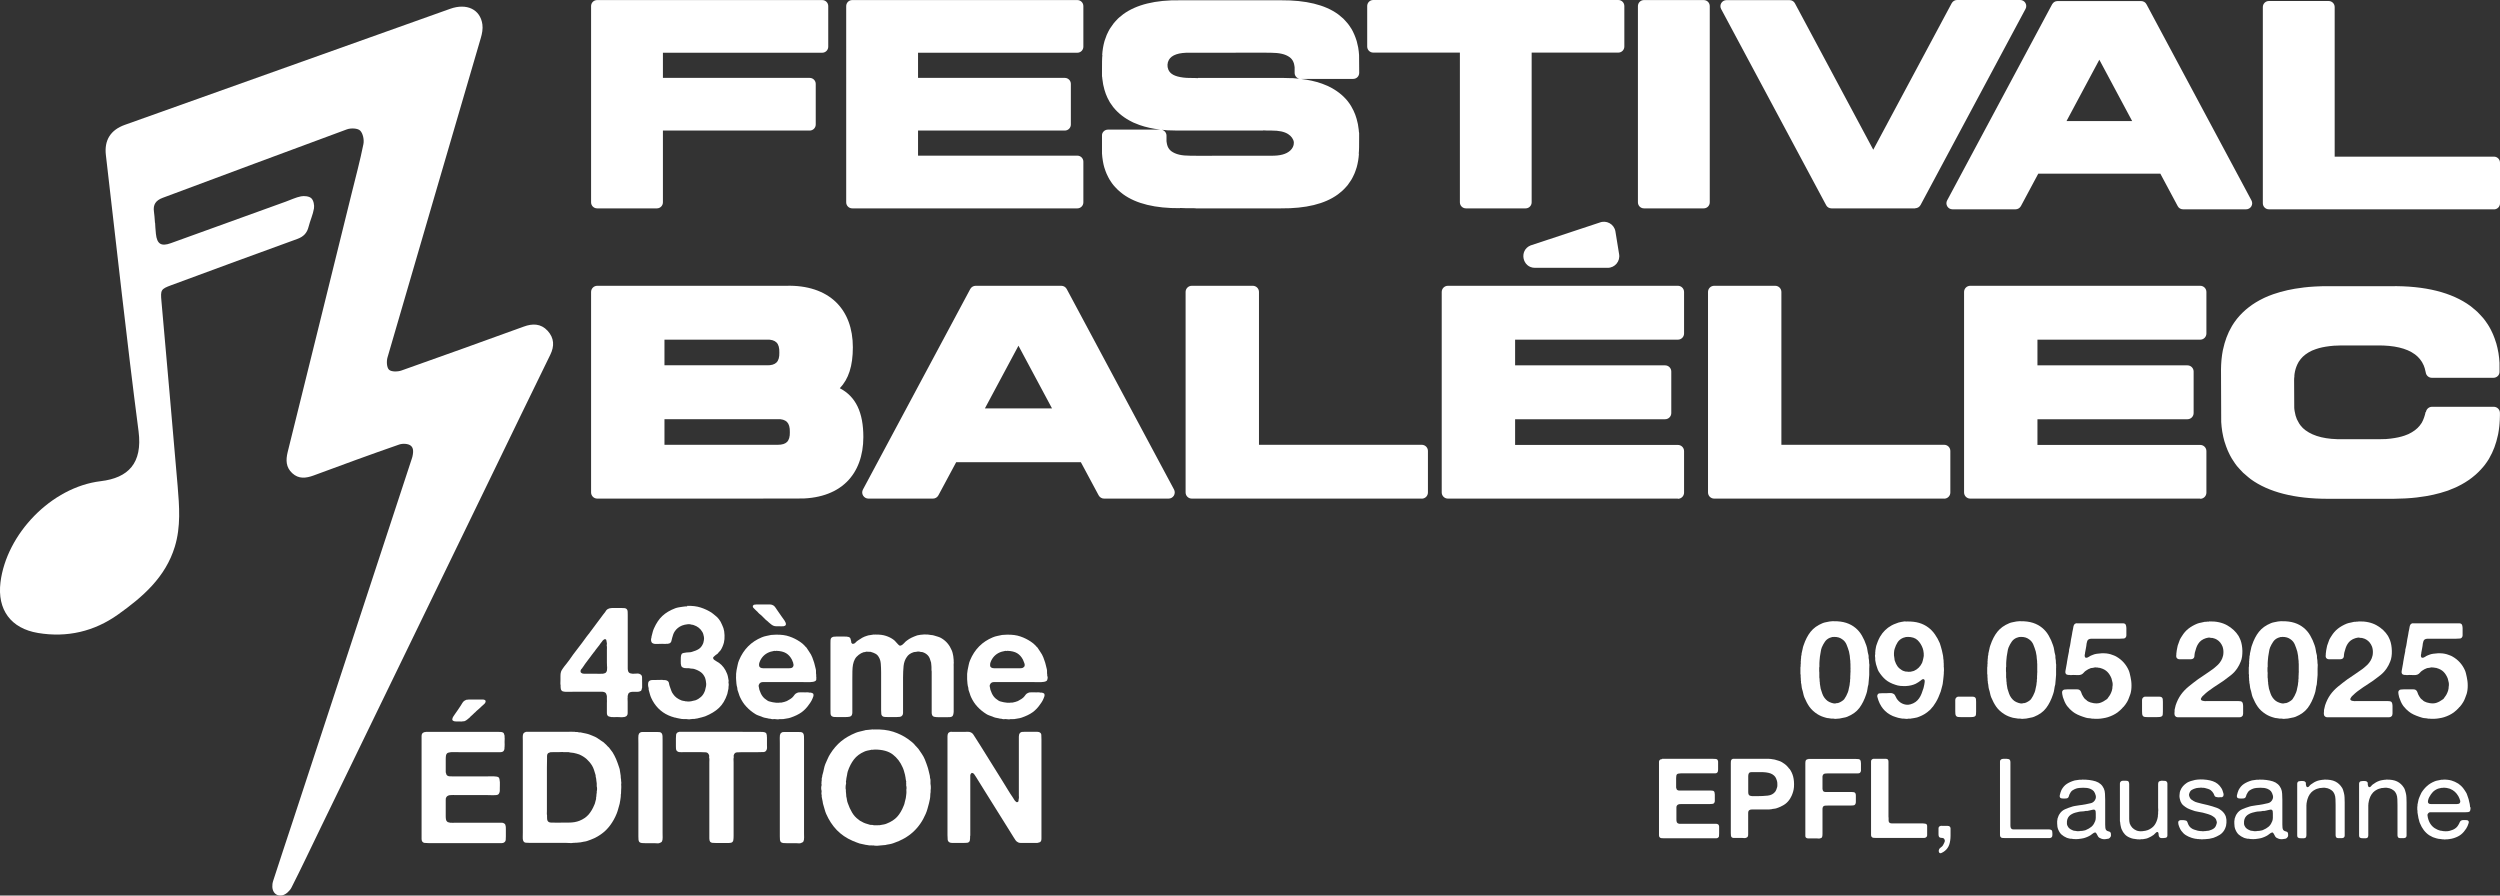<?xml version="1.0" encoding="UTF-8"?>
<svg id="Layer_2" data-name="Layer 2" xmlns="http://www.w3.org/2000/svg" viewBox="0 0 371.69 133.14">
  <rect x="0" y="0" width="371.69" height="133.14" fill="#333333" stroke="none"/>
  <defs>
    <style>
      .cls-1 {
        fill: #fff;
      }

      .cls-2 {
        isolation: isolate;
      }
    </style>
  </defs>
  <g id="Layer_2-2" data-name="Layer 2">
    <g id="Calque_1" data-name="Calque 1">
      <g>
        <g id="FESTIVAL">
          <path class="cls-1" d="M370.79,31.12h-33.46c-.5,0-.9-.4-.9-.9V1.05c0-.5.4-.9.9-.9h8.88c.5,0,.9.4.9.9v22.24h23.68c.5,0,.9.4.9.9v6.04c0,.5-.4.9-.9.9h0Z"/>
          <path class="cls-1" d="M324.56,31.12c-.33,0-.64-.18-.79-.48l-2.58-4.82h-18.15l-2.58,4.82c-.16.29-.46.48-.79.48h-9.39c-.32,0-.61-.17-.77-.44s-.17-.61-.02-.88l15.61-29.16c.16-.29.46-.48.79-.48h12.45c.33,0,.64.18.79.48l15.61,29.16c.15.28.14.61-.02.88-.16.27-.46.44-.77.44h-9.39ZM307.23,18h9.77l-4.88-9.12-4.88,9.12h0Z"/>
          <path class="cls-1" d="M284.75,30.98h-12.46c-.33,0-.64-.18-.79-.48l-15.61-29.16c-.15-.28-.14-.61.02-.88.16-.27.46-.44.77-.44h9.39c.33,0,.64.18.79.47l11.65,21.77L290.17.48c.16-.29.46-.48.79-.48h9.4c.32,0,.61.17.77.44.16.27.17.61.02.88l-15.61,29.16c-.16.29-.46.48-.79.48v.02Z"/>
          <path class="cls-1" d="M253.3,30.98h-8.88c-.5,0-.9-.4-.9-.9V.91c0-.5.4-.9.9-.9h8.88c.5,0,.9.4.9.9v29.17c0,.5-.4.9-.9.9Z"/>
          <path class="cls-1" d="M226.83,30.98h-8.88c-.5,0-.9-.4-.9-.9V7.82h-12.88c-.5,0-.9-.4-.9-.9V.9c0-.5.4-.9.9-.9h36.43c.5,0,.9.4.9.9v6.02c0,.5-.4.9-.9.9h-12.88v22.26c0,.5-.4.9-.9.9h.01Z"/>
          <path class="cls-1" d="M177.77,30.96c-1.12,0-1.86,0-2.34-.04v.03c-3.64.03-6.5-.65-8.46-2.08-.07-.05-.14-.1-.2-.16l-.14-.11c-.15-.12-.29-.24-.43-.37-.12-.11-.22-.23-.33-.34l-.13-.14h0c-.07-.08-.15-.16-.22-.25-.14-.17-.27-.36-.39-.55-.08-.12-.13-.19-.17-.26-.13-.22-.24-.44-.35-.68l-.1-.21c-.11-.25-.2-.52-.29-.8l-.05-.15c-.08-.29-.15-.59-.2-.91-.07-.44-.11-.77-.13-1.12v-2.65c-.02-.24.08-.47.25-.64s.4-.26.64-.26h7.8c.5,0,.9.4.9.9v.82c0,.07.02.17.04.27.02.11.04.19.06.28.03.11.06.17.08.24.05.11.08.17.11.22.08.12.11.16.14.2l.09.1h0c.1.11.14.13.17.16.67.5,1.57.69,2.84.69.54,0,.88,0,1.11.01h0c3.73,0,9.35,0,9.69-.01h1.15c1.41.03,2.33-.23,2.92-.77.34-.31.54-.73.53-1.12,0-.04,0-.09,0-.14-.06-.44-.38-.89-.84-1.18-.58-.37-1.36-.53-2.46-.53-.53,0-.95,0-1.26-.03v.03h-12.76c-.39,0-.76-.01-1.13-.03h-.26c-.36-.04-.72-.06-1.06-.1l-.14-.02c-1.09-.13-2.1-.35-2.98-.66l-.16-.06c-.28-.1-.54-.21-.8-.32l-.18-.09c-1.11-.54-2.03-1.25-2.74-2.11l-.12-.15c-.16-.21-.31-.42-.45-.64,0,0-.07-.12-.07-.13-.42-.71-.72-1.52-.9-2.39l-.04-.18c-.05-.26-.09-.54-.12-.82l-.02-.22h0c-.02-.09-.04-.18-.03-.26v-.63c0-1.19,0-1.95.06-2.43h-.03c.02-.34.06-.67.11-.99l.02-.12c.05-.3.12-.61.2-.9,0,0,.04-.15.05-.16.09-.28.18-.54.29-.8l.07-.15c.13-.28.25-.52.38-.74.04-.06.08-.12.12-.18.18-.27.31-.46.45-.64.06-.08.14-.17.22-.26l.14-.15h0c.1-.11.2-.22.3-.32.15-.15.32-.28.5-.42.14-.12.21-.17.28-.23,1.95-1.42,4.78-2.13,8.46-2.07h15.03c3.63-.02,6.49.65,8.45,2.08.07.05.15.11.22.17l.1.09h0c.15.12.31.25.45.38.11.11.21.22.31.33l.08.09c.15.16.22.24.28.32.14.17.27.36.39.55.08.12.13.19.17.26.13.22.25.45.35.69l.09.2c.11.25.2.52.29.79,0,0,.05.15.05.16.08.29.15.6.21.91.07.44.11.77.13,1.12l.02,2.65c0,.24-.09.47-.26.64s-.4.26-.64.26h-7.8c-.5,0-.9-.4-.9-.9v-.83c0-.06-.02-.16-.04-.26-.02-.11-.04-.2-.06-.29-.03-.1-.06-.18-.09-.25-.05-.09-.07-.15-.1-.2-.08-.13-.11-.17-.15-.21,0,0-.11-.11-.11-.12l-.17-.15c-.66-.49-1.56-.67-2.82-.68-.54,0-.88,0-1.11-.01h0c-3.72,0-9.32,0-9.69.01,0,0-.03.02-.04,0h-1.11c-1.75-.05-2.79.33-3.21,1.07-.24.43-.27.97-.08,1.43.28.67.96,1.03,2.22,1.19.17.02.3.03.43.04.22,0,.36.02.5.02.53,0,.95,0,1.26.03v-.03h12.76c.39,0,.76.01,1.13.03h.26c.36.04.71.06,1.05.1,0,0,.14.02.15.02,1.09.13,2.09.35,2.98.66l.17.06c.26.09.53.2.79.32,0,0,.18.08.18.09,1.11.54,2.03,1.25,2.74,2.11.04.04.09.1.13.17.15.19.3.41.43.63,0,.02.06.09.06.11.43.73.73,1.53.91,2.41l.04.17c.05.27.09.54.12.82l.02.25h0c.02.08.04.16.04.25v.63c0,1.2,0,1.95-.06,2.44h.03c-.02.34-.06.67-.11.99-.07.42-.14.72-.22,1.01l-.06.18c-.08.25-.17.52-.28.78l-.09.19c-.11.25-.23.48-.36.7-.04.07-.08.13-.13.2-.17.25-.29.44-.43.62-.07.09-.15.18-.24.27l-.11.12h0c-.1.12-.21.23-.33.34-.14.14-.3.27-.47.4l-.11.09c-.06.06-.13.11-.2.16-1.95,1.42-4.77,2.1-8.46,2.07h-12.68l.02-.02Z"/>
          <path class="cls-1" d="M160.17,30.98h-33.46c-.5,0-.9-.4-.9-.9V.91c0-.5.4-.9.9-.9h33.46c.5,0,.9.4.9.9v6.03c0,.5-.4.9-.9.9h-23.68v3.74h21.82c.5,0,.9.4.9.9v6.03c0,.5-.4.9-.9.9h-21.82v3.73h23.68c.5,0,.9.4.9.9v6.04c0,.5-.4.9-.9.9Z"/>
          <path class="cls-1" d="M97.66,30.98h-8.88c-.5,0-.9-.4-.9-.9V.91c0-.5.4-.9.9-.9h33.46c.5,0,.9.4.9.9v6.03c0,.5-.4.9-.9.9h-23.68v3.74h21.82c.5,0,.9.4.9.9v6.03c0,.5-.4.9-.9.9h-21.82v10.67c0,.5-.4.9-.9.9Z"/>
        </g>
        <g id="BALÉLEC">
          <path class="cls-1" d="M341.58,62.42c.06.13.12.25.19.37M360.68,61.24c.08-.44.46-.76.9-.76h9.18c.51,0,.92.41.92.92v.35c0,.44-.03.85-.06,1.27l-.03.34c-.04.39-.1.78-.17,1.16l-.04.18c-.27,1.28-.69,2.4-1.27,3.4,0,0-.1.17-.1.18-.19.31-.4.6-.61.88l-.13.16c-1.04,1.27-2.33,2.26-3.88,3.01l-.27.13c-.35.16-.73.31-1.12.46l-.14.05c-1.35.46-2.77.78-4.32.96l-.21.03c-.48.06-.99.1-1.5.13-.11,0-.24.01-.37.02-.52.03-1.05.04-1.61.05h-9.75c-4.96,0-8.83-.99-11.5-2.94-.09-.07-.18-.14-.27-.22l-.12-.1c-.27-.22-.49-.4-.69-.59-.14-.14-.28-.29-.42-.44l-.2-.22c-.11-.12-.22-.24-.32-.36-.19-.24-.37-.5-.54-.77-.13-.19-.18-.28-.24-.37-.18-.3-.34-.62-.49-.95-.06-.13-.1-.2-.13-.29-.15-.35-.28-.73-.4-1.11l-.07-.21c-.12-.41-.21-.84-.29-1.28l-.03-.17c-.07-.44-.12-.91-.15-1.4v-.11l-.03-7.72c0-.44.03-.86.06-1.27l.03-.32c.04-.4.1-.79.17-1.17,0,0,.03-.13.03-.14.28-1.31.7-2.44,1.28-3.43.05-.09.08-.14.11-.19.18-.29.38-.59.6-.87l.15-.19c1.01-1.23,2.3-2.22,3.85-2.97l.25-.12c.37-.17.75-.32,1.14-.46l.14-.05c1.34-.46,2.77-.78,4.31-.96l.2-.03c.49-.06.99-.1,1.5-.13l.38-.02c.52-.03,1.06-.04,1.62-.04h9.26s.1,0,.14,0c5.12-.08,9.12.94,11.85,2.94.1.07.2.15.29.23l.1.09c.25.2.47.38.68.58.15.14.29.3.43.45l.2.22c.1.11.2.22.3.34.19.24.37.5.55.77.12.18.18.27.23.36.18.3.34.62.49.95l.13.29c.15.35.28.72.4,1.11l.07.21c.12.41.21.84.29,1.28l.03.17c.07.44.12.91.15,1.4v1.31c.01.25-.08.48-.25.65-.17.17-.41.27-.65.27h-9.16c-.47,0-.85-.35-.91-.8-.03-.17-.07-.34-.12-.5,0,0-.03-.11-.03-.12-.04-.12-.09-.28-.15-.42-.11-.24-.18-.37-.25-.49l-.09-.13c-.07-.1-.14-.21-.22-.31l-.09-.1-.1-.11c-.06-.06-.11-.13-.17-.18-.08-.08-.18-.15-.27-.23,0,0-.1-.08-.11-.09-1.26-.93-3.14-1.35-5.57-1.33h-5.41c-.27,0-.54.02-.79.03h-.18c-.24.03-.48.04-.72.07-.82.1-1.48.24-2.05.44-.28.1-.44.16-.6.23-.75.36-1.27.76-1.66,1.24-.15.19-.23.31-.31.43-.27.47-.44.92-.55,1.42-.05.26-.08.43-.09.6v.15c-.03.17-.04.36-.04.55l.02,4.04v.08c.01.15.03.36.07.55.04.25.08.43.13.6.08.24.13.4.19.54l.34.63c.07.1.14.2.21.3l.1.11s.12.13.12.14c.05.05.09.11.14.15.07.07.15.13.23.19l.14.12c1.27.94,3.13,1.38,5.58,1.33h5.4c.27,0,.53,0,.79-.02h.17c.25-.03.5-.04.73-.07.81-.1,1.47-.24,2.05-.44.28-.1.44-.16.59-.23.75-.36,1.27-.76,1.66-1.24.16-.2.24-.31.31-.43.27-.47.48-1.11.58-1.61"/>
          <path class="cls-1" d="M327.12,74.13h-34.19c-.51,0-.92-.41-.92-.92v-29.8c0-.51.41-.92.92-.92h34.19c.51,0,.92.41.92.92v6.17c0,.51-.41.92-.92.92h-24.2v3.82h22.3c.51,0,.92.41.92.92v6.17c0,.51-.41.92-.92.92h-22.3v3.82h24.2c.51,0,.92.41.92.92v6.17c0,.51-.41.92-.92.92v-.03Z"/>
          <path class="cls-1" d="M289.05,74.13h-34.19c-.51,0-.92-.41-.92-.92v-29.8c0-.51.41-.92.92-.92h9.07c.51,0,.92.41.92.92v22.72h24.2c.51,0,.92.41.92.92v6.17c0,.51-.41.92-.92.92h0Z"/>
          <path class="cls-1" d="M249.46,74.13h-34.19c-.51,0-.92-.41-.92-.92v-29.8c0-.51.41-.92.92-.92h34.19c.51,0,.92.41.92.92v6.17c0,.51-.41.92-.92.92h-24.2v3.82h22.3c.51,0,.92.41.92.92v6.17c0,.51-.41.92-.92.92h-22.3v3.82h24.2c.51,0,.92.41.92.92v6.17c0,.51-.41.92-.92.92v-.03Z"/>
          <path class="cls-1" d="M237.8,33.1l-10.24,3.39c-1.75.72-1.24,3.33.66,3.33h10.8c1.08,0,1.9-.98,1.7-2.05l-.55-3.39c-.2-1.08-1.35-1.7-2.36-1.28h0Z"/>
          <path class="cls-1" d="M211.38,74.13h-34.19c-.51,0-.92-.41-.92-.92v-29.8c0-.51.41-.92.92-.92h9.07c.51,0,.92.41.92.92v22.72h24.2c.51,0,.92.41.92.92v6.17c0,.51-.41.92-.92.92h0Z"/>
          <path class="cls-1" d="M164.15,74.13c-.34,0-.65-.19-.81-.49l-2.64-4.92h-18.54l-2.64,4.92c-.16.3-.47.49-.81.49h-9.6c-.32,0-.62-.17-.79-.45s-.17-.62-.02-.9l15.95-29.8c.16-.3.47-.49.81-.49h12.73c.34,0,.65.19.81.49l15.95,29.8c.15.28.14.63-.02.9-.17.28-.46.45-.79.45h-9.6.01ZM146.44,60.72h9.97l-4.99-9.32-4.99,9.32h.01Z"/>
          <path class="cls-1" d="M113.48,74.13h-24.68c-.51,0-.92-.41-.92-.92v-29.8c0-.51.41-.92.92-.92h28.1c3.11-.09,5.69.77,7.41,2.45,1.63,1.59,2.49,3.9,2.49,6.69s-.64,4.73-1.94,6.09c2.38,1.24,3.5,3.59,3.5,7.26,0,2.78-.86,5.1-2.49,6.69-1.72,1.68-4.3,2.53-7.43,2.45h-4.96ZM98.79,66.13h16.86c.62,0,1.08-.14,1.36-.42.3-.3.44-.79.42-1.46.02-.72-.13-1.21-.42-1.51-.3-.3-.79-.46-1.46-.42h-16.76v3.82h0ZM98.79,54.31h15.18c.7.03,1.19-.13,1.48-.42.3-.3.44-.79.42-1.46.02-.72-.12-1.21-.42-1.51-.3-.3-.8-.46-1.46-.42h-15.2s0,3.81,0,3.81Z"/>
        </g>
        <path class="cls-1" d="M23.06,33.13c.02.36.05,1,.12,1.64.16,1.51.78,1.91,2.23,1.38,5.7-2.05,11.4-4.12,17.1-6.18.75-.27,1.48-.63,2.25-.78.49-.09,1.21-.02,1.53.29.33.31.47,1.03.39,1.51-.15.92-.57,1.8-.8,2.72-.23.93-.74,1.47-1.66,1.81-6.27,2.27-12.53,4.58-18.78,6.89-1.51.56-1.59.7-1.44,2.35.81,9.17,1.63,18.33,2.41,27.5.25,3.01.49,6.04-.42,9.02-1.39,4.56-4.78,7.48-8.45,10.09-3.53,2.51-7.55,3.46-11.88,2.74-4.05-.67-6.09-3.46-5.59-7.54.89-7.17,7.55-14.15,14.91-15.03,4.09-.49,6.23-2.66,5.62-7.42-1.78-13.67-3.26-27.38-4.86-41.07-.26-2.21.71-3.73,2.8-4.48C34.67,12.81,50.8,7.05,66.93,1.31c2.46-.88,4.48.08,4.79,2.32.09.65-.04,1.36-.23,2-4.62,15.84-9.28,31.67-13.88,47.52-.16.56-.12,1.49.23,1.82.35.33,1.28.31,1.83.12,6.08-2.14,12.13-4.34,18.19-6.53,1.31-.48,2.55-.48,3.56.62.98,1.08,1.03,2.27.39,3.57-2.85,5.82-5.67,11.65-8.49,17.47-8.55,17.61-17.1,35.23-25.65,52.85-1.44,2.96-2.84,5.95-4.33,8.88-.25.5-.84,1.05-1.36,1.16-1.15.23-1.79-.84-1.36-2.17.95-2.95,1.94-5.9,2.91-8.85,5.9-17.95,11.79-35.9,17.68-53.85.04-.11.08-.22.1-.32.22-.95.09-1.38-.23-1.65-.37-.32-1.21-.36-1.73-.18-4.26,1.48-8.49,3.03-12.72,4.6-1.15.42-2.22.55-3.18-.34-.95-.88-.97-1.94-.68-3.14,3.19-12.83,6.35-25.66,9.52-38.49.6-2.43,1.25-4.84,1.74-7.29.13-.64-.06-1.6-.49-2.02-.37-.36-1.38-.39-1.96-.18-9.14,3.36-18.26,6.79-27.39,10.18-1.02.38-1.46,1-1.3,2.07.07.45.09.9.15,1.64h.02Z"/>
        <g>
          <path class="cls-1" d="M95.08,100.2c.25.08.38.25.38.51s.01.55.01.86v.65c-.03.15-.07.28-.1.38-.04.1-.13.17-.27.2-.14.05-.29.07-.46.06-.17,0-.33-.01-.49-.01s-.3.02-.44.06-.24.12-.3.24c-.03.06-.06.17-.09.32v.26c-.02.08-.02.17-.01.29,0,.12.01.23.01.34v1.68c0,.15-.04.27-.12.36-.05.06-.1.1-.17.13-.07.02-.14.05-.22.08h-.12c-.12.03-.27.04-.44.02-.17-.02-.32-.02-.44-.02-.16,0-.31,0-.48.01-.16,0-.31,0-.45-.01-.14-.02-.26-.05-.37-.09s-.19-.12-.23-.23c-.03-.08-.05-.17-.05-.29v-1.47c0-.08,0-.17.01-.28,0-.11,0-.2-.01-.28v-.49c-.03-.12-.06-.22-.09-.3s-.08-.15-.16-.21c-.14-.09-.36-.14-.65-.13-.29,0-.55.01-.77.01h-3.44c-.12,0-.27,0-.43.01h-.49c-.16,0-.31-.02-.44-.05-.13-.02-.22-.07-.27-.15-.09-.11-.14-.28-.14-.51v-.28c-.03-.11-.04-.22-.03-.35s.01-.25.01-.37v-.64c0-.24.02-.44.07-.59.03-.11.07-.21.13-.3.05-.09.11-.18.17-.26.15-.22.31-.42.46-.6.15-.19.31-.39.46-.6.4-.59.82-1.16,1.27-1.73.44-.56.87-1.14,1.29-1.73.08-.12.17-.24.27-.35s.19-.22.27-.35c.28-.39.56-.77.85-1.14s.57-.75.85-1.14c.08-.12.16-.24.26-.35.09-.11.19-.22.28-.35.05-.08.09-.15.14-.22s.11-.14.19-.2c.06-.03.12-.06.17-.09.05-.03.12-.05.2-.07.03-.02.07-.02.13-.01.05,0,.1,0,.13-.03h1.51c.17,0,.32,0,.46.02s.25.08.33.19c.06.09.1.21.1.35s.01.29.01.46v7.96c0,.14.02.26.05.37.05.2.17.32.37.37.19.06.41.07.67.04s.49-.03.67.03h0ZM90.23,99.08c.02-.08.02-.17.01-.28,0-.11-.01-.2-.01-.28v-1.95c0-.08,0-.15.01-.23,0-.08,0-.15-.01-.23-.03-.09-.04-.19-.01-.29.02-.1.02-.2-.01-.29-.03-.12-.05-.24-.06-.34s-.09-.16-.24-.17c-.03.03-.07.05-.1.06s-.07.03-.1.06c-.08.06-.15.15-.22.26s-.14.2-.22.28c-.11.17-.22.33-.34.46-.12.14-.24.29-.36.46-.05.08-.1.15-.16.23-.06.08-.12.15-.19.23l-1.25,1.67c-.06.08-.12.16-.17.26-.05.09-.12.19-.2.28-.03.06-.07.12-.13.17s-.1.12-.13.2c-.03.08-.04.16-.02.24.02.09.05.14.12.17.09.08.23.12.41.12h1.87c.11,0,.22,0,.35.01.12,0,.23,0,.33-.01h.23c.11-.03.21-.06.29-.08.08-.02.15-.07.2-.15.06-.08.1-.17.12-.27.02-.1.02-.21.02-.34v-.26h-.03Z"/>
          <path class="cls-1" d="M102.12,90.08c.77-.03,1.45.05,2.04.24.59.19,1.11.44,1.58.73.09.06.18.13.27.2.08.07.17.14.27.22.45.33.8.77,1.04,1.35.03.09.07.19.12.28s.08.19.12.3c.09.28.15.63.16,1.04.02.42-.02.78-.09,1.09-.12.45-.29.83-.49,1.14-.05.06-.09.12-.14.16s-.09.09-.14.14c-.06.09-.11.15-.14.19-.23.15-.43.31-.58.46-.03.03-.06.07-.09.1-.03.04-.04.09-.02.15,0,.08.06.16.19.26.11.08.22.15.33.21s.22.13.35.21c.53.39.92.91,1.18,1.58.06.14.11.29.14.45.03.16.06.33.09.5.03.08.03.16.01.26-.02.09-.02.19.01.28.02.06.02.15.01.26,0,.11-.02.19-.03.26,0,.14,0,.24-.02.3-.03.12-.06.25-.08.37-.02.12-.05.25-.08.37-.29.88-.71,1.57-1.24,2.07s-1.22.91-2.05,1.25c-.17.06-.34.11-.51.15-.17.04-.35.08-.53.13-.08.03-.16.05-.24.05s-.17.02-.24.05c-.12,0-.24,0-.36.01s-.24.02-.36.04c-.06.02-.15.02-.27.01-.12,0-.21-.02-.27-.03h-.4s-.1-.02-.16-.01c-.06,0-.12,0-.16-.01-.12-.03-.25-.05-.37-.07s-.24-.04-.35-.07c-.06-.03-.12-.05-.17-.05s-.1,0-.15-.02c-.17-.05-.33-.1-.48-.15s-.29-.11-.43-.17c-.59-.26-1.1-.62-1.53-1.06-.43-.44-.78-.96-1.04-1.54-.08-.17-.14-.35-.19-.53-.05-.19-.1-.38-.16-.58-.03-.08-.04-.16-.03-.24,0-.08,0-.17-.04-.24-.03-.11-.05-.24-.05-.38s.02-.27.05-.38c.09-.2.3-.31.63-.31s.63-.01.93-.01c.11,0,.22,0,.35-.01.12,0,.23,0,.32.03h.26c.17.03.29.07.35.12.12.08.2.2.22.36.02.16.07.33.13.5.08.22.15.41.21.59.06.18.15.35.28.52.28.42.7.73,1.28.95.09.03.19.05.28.06.09,0,.19.03.28.06h.12c.15.03.32.04.51.02.19-.02.34-.05.46-.09.15-.03.29-.06.4-.09.31-.12.58-.29.81-.5.23-.21.41-.47.53-.78.05-.09.08-.19.1-.3s.05-.22.08-.35c.03-.08.05-.2.06-.37,0-.17,0-.3-.03-.39,0-.03,0-.06-.01-.09,0-.03-.01-.06-.01-.09-.02-.08-.03-.16-.05-.24-.02-.08-.04-.17-.07-.24-.16-.36-.36-.63-.62-.82s-.58-.35-.99-.48c-.11-.03-.22-.05-.34-.05s-.24-.02-.36-.05c-.05-.02-.1-.02-.15-.02h-.34s-.1-.02-.15-.01c-.05,0-.1,0-.13-.01-.12-.03-.22-.07-.3-.12s-.13-.12-.16-.21c-.03-.08-.05-.17-.06-.28s-.01-.22-.01-.35c0-.2,0-.41.01-.63s.05-.39.13-.51c.05-.06.14-.11.27-.14s.27-.05.43-.07c.15-.02.31-.03.45-.03s.27-.03.36-.06c.43-.12.79-.27,1.06-.45s.48-.47.64-.87c.03-.09.06-.23.09-.42.03-.19.03-.36,0-.51-.03-.12-.06-.25-.09-.38s-.09-.25-.16-.36c-.28-.48-.7-.81-1.28-1-.08-.03-.15-.05-.22-.05s-.14-.02-.22-.05c-.12-.03-.27-.04-.45-.02-.18.02-.32.04-.43.07-.08.03-.14.05-.2.06-.05,0-.12.03-.2.06-.46.19-.83.48-1.09.88-.09.14-.17.29-.22.44s-.1.32-.15.49-.09.33-.12.48c-.03.15-.11.26-.23.34-.05.03-.15.06-.3.09h-.26c-.08.02-.17.02-.28.01-.11,0-.21-.01-.3-.01-.25,0-.52,0-.82.02s-.53-.04-.68-.16c-.06-.05-.11-.14-.14-.27s-.03-.26,0-.38c.03-.08.05-.15.05-.23s.02-.15.05-.23c.05-.19.09-.37.14-.55s.11-.35.19-.52c.33-.74.73-1.35,1.23-1.82s1.14-.85,1.93-1.15c.17-.06.35-.11.55-.14.19-.03.39-.06.59-.09.12-.02.24-.03.34-.04.1,0,.21-.01.31-.01l-.07-.07Z"/>
          <path class="cls-1" d="M121.39,100.94c-.03.15-.08.26-.16.3-.08.06-.19.1-.34.13-.15.02-.31.04-.49.05h-.53c-.17,0-.34-.01-.48-.01h-5.98c-.1,0-.19.02-.27.05-.12.06-.2.12-.23.19-.03.03-.06.09-.09.17-.03.09-.04.17-.02.24.03.09.05.18.06.27,0,.09.03.17.06.27.12.37.27.68.45.92s.42.45.73.64c.12.08.25.13.38.15.13.02.27.06.41.1.12.03.29.05.51.07s.4,0,.56-.02h.21c.15-.03.3-.07.43-.1.13-.04.26-.08.38-.13.15-.08.33-.18.52-.3.19-.12.34-.25.43-.37.08-.11.16-.21.24-.31.08-.1.19-.17.31-.22.15-.08.35-.11.59-.1.24,0,.46.01.66.01.09,0,.19,0,.29-.01.1,0,.19,0,.27.04h.23c.15.03.26.07.33.12.06.03.1.1.1.21s0,.2-.04.28c-.08.22-.16.41-.25.58s-.2.34-.33.51c-.34.51-.73.92-1.16,1.23-.43.31-.98.57-1.62.79-.17.06-.34.1-.51.12-.17.02-.35.05-.53.09-.06.02-.13.02-.2.01-.07,0-.14,0-.2.01h-.26c-.08.03-.17.04-.27.03-.1,0-.19-.02-.27-.03-.12-.02-.23-.02-.33,0-.09.02-.19,0-.3-.02-.08-.03-.16-.05-.26-.05s-.18-.02-.26-.05c-.17-.03-.34-.07-.51-.1-.17-.04-.32-.1-.46-.17-.17-.06-.33-.12-.48-.17-.15-.05-.28-.12-.41-.2-.5-.31-.94-.67-1.32-1.08-.39-.41-.7-.89-.95-1.43-.08-.17-.14-.34-.19-.52s-.11-.36-.19-.55c-.02-.06-.02-.12-.02-.17s0-.11-.02-.17c-.06-.19-.1-.39-.12-.6-.02-.22-.03-.43-.05-.65,0-.08,0-.16-.01-.26s0-.18.01-.26v-.28l.07-.56c.06-.26.12-.52.16-.77s.12-.48.21-.7c.67-1.61,1.79-2.75,3.39-3.41.22-.09.44-.16.66-.2.22-.04.46-.09.71-.15.12-.02.24-.02.35-.02s.22,0,.35-.02c.79-.02,1.47.07,2.03.27.56.19,1.07.45,1.52.75.14.09.28.2.42.31.14.12.26.24.37.36.05.08.11.14.19.19.12.17.24.34.35.52s.22.36.35.55c.08.14.14.28.2.43.05.15.11.31.17.48.08.2.14.41.19.63.05.22.1.43.16.65.03.12.04.26.03.41,0,.15,0,.28.03.41v.26c.03.12.03.26,0,.42l.04-.06ZM112.26,89.89s-.1,0-.16.02c-.05.03-.08.06-.1.08s-.05.06-.08.1c0,.12.03.21.08.27l.17.17.22.22c.07.07.14.14.22.2.05.06.09.12.14.16l.14.14c.23.17.44.36.64.58s.41.41.64.58l.12.12c.12.09.24.19.34.28s.23.17.38.23c.12.05.26.07.41.07h.48c.08,0,.15,0,.23.01.08,0,.15,0,.21-.01h.14c.15-.03.26-.08.33-.16.03-.06.04-.13.03-.21,0-.08-.03-.15-.06-.21-.08-.17-.17-.33-.28-.46-.11-.14-.21-.28-.3-.42-.12-.17-.24-.34-.36-.52s-.24-.35-.36-.52c-.08-.12-.16-.25-.26-.38s-.22-.23-.39-.29c-.11-.05-.24-.07-.38-.07h-2.01c-.06.02-.12.02-.16.02h-.02ZM117.94,98.58c-.08-.22-.15-.39-.2-.5-.22-.42-.5-.74-.86-.96s-.85-.34-1.49-.36c-.05.03-.1.04-.16.02-.06-.02-.12-.02-.16,0-.08.03-.16.05-.26.06s-.18.03-.26.06c-.68.22-1.18.64-1.51,1.28-.03.06-.07.14-.1.24-.04.1-.07.2-.08.3s-.01.2.01.29c.02.09.07.17.15.23.12.08.29.12.51.12h3.2c.22,0,.44,0,.68-.01s.4-.07.48-.2c.11-.15.12-.34.03-.57h.02Z"/>
          <path class="cls-1" d="M130.21,94.35c.57-.02,1.08.05,1.51.19s.81.33,1.14.58c.12.09.24.2.34.33s.21.25.34.37c.03.03.08.07.15.13.07.05.14.07.22.03.17-.05.33-.16.49-.34.15-.18.3-.31.44-.41.22-.17.45-.31.7-.43s.53-.23.84-.34c.12-.03.27-.06.45-.08.18-.02.36-.04.56-.05.19,0,.38,0,.56.01.18.02.34.04.48.07.08.02.15.02.21.02s.13.02.21.05c.22.06.43.12.63.19.2.06.39.15.56.26.65.4,1.14.99,1.46,1.76.06.14.11.28.14.43s.06.29.09.43c.02.11.03.21.03.3s.02.19.03.28v.23c.02.09.02.2,0,.33s0,.24,0,.35v5.87c0,.12,0,.27,0,.43v.46c0,.15-.03.29-.06.42s-.08.22-.14.27c-.09.08-.21.12-.36.13-.15,0-.31.01-.48.01h-1.23c-.22,0-.41-.02-.58-.05-.17-.03-.29-.12-.35-.26-.05-.11-.07-.23-.07-.36v-5.79c0-.08,0-.16,0-.26,0-.09,0-.18-.03-.26v-.46c0-.09,0-.19-.02-.28-.02-.06-.02-.13-.02-.2s0-.14-.02-.2c-.06-.23-.13-.44-.2-.62-.07-.18-.17-.34-.31-.48-.22-.22-.48-.37-.79-.46-.06-.02-.12-.02-.16-.01s-.1,0-.16-.04c-.06-.02-.14-.03-.22-.03s-.17,0-.24.01c-.09.03-.19.05-.28.05s-.19.02-.28.05c-.45.15-.77.39-.97.7-.26.36-.42.8-.48,1.33-.05.53-.08,1.12-.08,1.75v5.25c0,.15-.04.28-.12.37-.08.11-.19.17-.34.2-.15.02-.31.03-.5.03h-1.25c-.14,0-.27,0-.41-.01-.13,0-.24-.03-.34-.06-.16-.08-.24-.2-.27-.37-.02-.17-.03-.36-.03-.58v-5.62c0-.45-.02-.87-.05-1.28-.03-.4-.13-.73-.3-1-.12-.22-.28-.38-.48-.49-.19-.11-.43-.2-.71-.28-.06-.02-.12-.02-.19-.01-.06,0-.13,0-.21-.01-.17-.03-.33-.02-.49.05-.03,0-.06,0-.09.01-.03,0-.06.01-.09.01-.25.08-.49.21-.72.39-.25.19-.44.4-.57.64s-.22.51-.28.81c-.05.3-.09.63-.09.99s-.01.74-.01,1.16v4.97c0,.14-.02.26-.07.37-.06.14-.18.22-.35.26-.17.03-.36.05-.58.05h-1.21c-.15,0-.31,0-.45-.01-.15,0-.27-.04-.36-.1-.14-.08-.21-.22-.22-.43,0-.21-.01-.43-.01-.66v-9.77c0-.17,0-.32.01-.45,0-.13.04-.24.1-.34.08-.09.2-.15.37-.19h.14c.08-.02.16-.02.24-.02h1.2c.12,0,.24,0,.36.01s.22.03.31.06c.12.05.21.12.24.23.04.11.07.23.1.37.02.05.02.09.01.13,0,.04,0,.07.03.1.02.05.03.08.06.1l.08.08c.19.02.34-.04.46-.17s.24-.24.35-.31c.22-.15.44-.29.66-.42.22-.13.47-.22.73-.3.14-.05.28-.08.42-.09.14-.02.29-.04.44-.07.05-.02.12-.02.21-.01s.15,0,.19-.01h.01Z"/>
          <path class="cls-1" d="M155.74,100.52c.03.12.03.26,0,.42-.03.15-.08.26-.16.3-.08.06-.19.1-.34.13-.15.02-.31.04-.49.05h-.53c-.17,0-.34-.01-.48-.01h-5.98c-.1,0-.19.02-.27.05-.12.06-.2.12-.23.19-.03.03-.06.09-.09.17-.03.09-.04.17-.02.24.03.09.05.18.06.27,0,.09.03.17.06.27.12.37.27.68.45.92s.42.45.73.64c.12.08.25.13.38.15.13.02.27.06.41.1.12.03.29.05.51.07s.4,0,.56-.02h.21c.15-.03.3-.07.43-.1.13-.04.26-.08.38-.13.15-.08.33-.18.52-.3s.34-.25.43-.37c.08-.11.16-.21.24-.31s.19-.17.31-.22c.15-.08.35-.11.59-.1.24,0,.46.01.66.01.09,0,.19,0,.29-.01.1,0,.19,0,.27.04h.23c.15.03.26.07.33.12.06.03.1.1.1.21s0,.2-.04.28c-.08.22-.16.41-.25.58s-.2.34-.33.51c-.34.51-.73.92-1.16,1.23-.43.31-.98.57-1.62.79-.17.06-.34.1-.51.12-.17.02-.35.05-.53.09-.06.02-.13.02-.2.01-.07,0-.14,0-.2.01h-.26c-.08.03-.17.04-.27.03-.1,0-.19-.02-.27-.03-.12-.02-.23-.02-.33,0-.09.02-.19,0-.3-.02-.08-.03-.16-.05-.26-.05s-.18-.02-.26-.05c-.17-.03-.34-.07-.51-.1-.17-.04-.32-.1-.46-.17-.17-.06-.33-.12-.48-.17-.15-.05-.28-.12-.41-.2-.5-.31-.94-.67-1.32-1.08-.39-.41-.7-.89-.95-1.43-.08-.17-.14-.34-.19-.52s-.11-.36-.19-.55c-.02-.06-.02-.12-.02-.17s0-.11-.02-.17c-.06-.19-.1-.39-.12-.6-.02-.22-.03-.43-.05-.65,0-.08,0-.16,0-.26s0-.18,0-.26v-.28l.07-.56c.06-.26.12-.52.16-.77s.12-.48.21-.7c.67-1.61,1.79-2.75,3.39-3.41.22-.09.44-.16.66-.2.22-.04.46-.09.71-.15.12-.02.24-.02.35-.02s.22,0,.35-.02c.79-.02,1.47.07,2.03.27.56.19,1.07.45,1.52.75.14.09.28.2.42.31.14.12.26.24.37.36.05.08.11.14.19.19.12.17.24.34.35.52s.22.36.35.55c.08.14.14.28.2.43.05.15.11.31.17.48.08.2.14.41.19.63.05.22.1.43.16.65.03.12.04.26.03.41,0,.15,0,.28.03.41v.26l.04-.06ZM152.26,99.15c.11-.15.12-.34.03-.57s-.15-.39-.2-.5c-.22-.42-.5-.74-.86-.96s-.85-.34-1.49-.36c-.05.03-.1.04-.16.02-.06-.02-.12-.02-.16,0-.08.03-.16.05-.26.06s-.18.03-.26.06c-.68.22-1.18.64-1.51,1.28-.03.06-.07.14-.1.24-.04.1-.07.2-.08.3s0,.2,0,.29c.02.09.07.17.15.23.12.08.29.12.51.12h3.2c.22,0,.44,0,.68-.01s.4-.07.48-.2h.02Z"/>
          <path class="cls-1" d="M63.3,108.81h10.7c.19,0,.36,0,.53.02s.29.08.37.19c.03.05.05.1.06.16,0,.06.03.12.06.19v.25c.02.11.02.22.01.35,0,.12-.01.24-.01.35,0,.12,0,.24.01.36,0,.12,0,.23-.01.34-.02.08-.02.19-.02.35-.05.19-.12.31-.23.37-.09.06-.21.09-.35.09h-6.24c-.12,0-.27,0-.43-.01h-.49c-.16,0-.31.02-.45.05-.14.02-.24.06-.3.1-.11.08-.17.19-.2.34-.02.15-.04.31-.04.5v2c.03.12.06.23.09.31.03.09.08.15.16.2.09.06.2.1.33.1.12,0,.26.01.39.01h5.25c.11,0,.24,0,.41-.01h.48c.15,0,.3.02.43.04.13.02.23.05.29.09.08.05.13.14.16.28.03.14.05.29.06.45v.5c0,.17-.01.32-.01.44v.32c0,.11-.02.2-.05.28-.03.12-.09.22-.19.3-.08.05-.18.08-.31.09-.13.02-.28.02-.44.02s-.32,0-.49-.01-.3-.01-.41-.01h-4.53c-.19,0-.36,0-.53-.01-.17,0-.33,0-.48.02s-.27.07-.37.14c-.1.07-.17.17-.22.31-.02.08-.02.16-.02.24v2.43c0,.19.01.35.04.5.02.15.09.26.2.34.05.05.1.07.17.08.07,0,.14.03.22.06h.23c.08.02.16.02.26.01.09,0,.18-.01.26-.01h6.93c.12,0,.22.02.31.07.12.05.21.13.25.26.03.08.05.17.06.28,0,.11.01.22.01.35v1.07c0,.19,0,.36-.02.52-.02.16-.09.28-.21.36-.09.08-.21.12-.36.12h-10.92c-.22,0-.41-.01-.57-.03s-.28-.1-.36-.22c-.06-.09-.09-.21-.09-.36v-15.33c0-.14.03-.25.09-.33.06-.11.18-.19.35-.23.03-.02.06-.02.09-.01.03,0,.06,0,.09-.01v-.02ZM69.62,104h2.09c.17,0,.29.02.37.07.03.02.05.03.06.06,0,.02.03.04.06.06.02.19-.06.35-.22.49s-.3.26-.41.37c-.12.11-.24.22-.36.34s-.24.22-.36.31c-.06.05-.11.1-.15.15s-.09.1-.15.13c-.03.05-.07.09-.12.12-.08.08-.15.15-.23.22s-.15.14-.23.2c-.03.03-.05.05-.06.07,0,.02-.03.04-.06.07-.12.09-.24.19-.36.3s-.26.19-.43.26c-.06.02-.12.02-.17.02s-.12,0-.2.02c-.05.02-.11.02-.19.01s-.15-.01-.21-.01h-.53c-.19,0-.32-.04-.42-.12-.09-.06-.12-.17-.07-.32.03-.12.08-.24.16-.34s.15-.21.21-.31c.15-.22.3-.43.44-.63s.28-.41.42-.63c.08-.12.16-.26.24-.39.08-.14.18-.25.29-.32.06-.05.17-.1.33-.16.03-.02.07-.02.13-.01s.1,0,.13-.01v-.02Z"/>
          <path class="cls-1" d="M92.35,116.54s0,.11.01.19c0,.08.01.16.01.26s0,.18-.01.26c0,.08-.01.13-.01.16,0,.11,0,.21-.01.31s-.01.2-.01.29c-.03.08-.04.15-.03.23s0,.15-.01.23c-.03.17-.05.34-.07.51-.02.17-.05.34-.09.51-.08.26-.15.51-.21.75s-.14.48-.23.71c-.26.65-.59,1.24-.98,1.76-.39.53-.85.98-1.39,1.35-.31.22-.63.4-.96.56-.33.15-.69.29-1.08.42-.15.05-.31.08-.48.1-.16.02-.33.06-.5.1-.08.02-.15.02-.22.02s-.14,0-.22.02c-.06.02-.12.02-.19.01-.06,0-.13,0-.21.01-.03.02-.08.02-.14.01-.06,0-.11,0-.14.01-.12.03-.28.04-.46.02-.19-.02-.35-.02-.49-.02h-5.41c-.26,0-.48-.01-.66-.03s-.31-.13-.38-.31c-.05-.12-.07-.31-.06-.57,0-.26.01-.47.01-.64v-13.63c0-.19,0-.38-.01-.59,0-.21.03-.38.1-.5.06-.09.18-.17.35-.23.03-.02.06-.02.09-.01.03,0,.06,0,.09-.01h6.24c.09,0,.19,0,.29-.01s.19,0,.27.01h.28c.08.03.16.04.26.03s.18,0,.26.03c.09.03.18.04.27.03.08,0,.17,0,.27.04.22.05.43.09.63.13s.4.1.58.17c.17.08.34.15.51.21.17.06.33.14.49.23.39.25.74.49,1.07.72l.14.14c.15.12.29.26.42.42l.21.19c.08.12.17.24.27.36s.19.24.27.36c.2.33.38.67.53,1.03s.29.75.42,1.15c.08.2.13.41.15.63.02.22.06.43.1.65,0,.08,0,.14.01.2,0,.05.01.11.01.17.03.09.04.19.04.3s0,.2.03.28v.26h-.02ZM88.72,117.65c.03-.08.05-.2.05-.37s-.02-.29-.05-.37v-.44c-.03-.14-.05-.29-.06-.44,0-.15-.03-.29-.06-.42-.03-.08-.04-.15-.04-.22s0-.14-.03-.22c-.08-.25-.15-.48-.22-.71-.07-.22-.17-.44-.29-.64-.23-.37-.5-.69-.8-.96s-.67-.5-1.1-.69c-.14-.05-.28-.09-.42-.13s-.28-.07-.42-.1c-.12-.02-.24-.03-.34-.04-.1,0-.21-.03-.34-.06-.06-.02-.12-.02-.19-.01-.06,0-.12,0-.16-.01h-.51c-.08-.02-.16-.02-.26-.01-.09,0-.19.01-.28.01h-1.04s-.08.04-.15.02c-.07-.02-.13-.02-.17,0-.08.03-.15.06-.23.08-.08.02-.14.07-.19.15-.06.08-.09.19-.09.33v.46c0,.2,0,.41-.01.63,0,.22-.01.43-.01.65v6.48c0,.09,0,.19-.01.3,0,.11,0,.2.03.28v.23c0,.11,0,.21.01.31,0,.1.03.19.06.27.09.19.27.28.53.29.26,0,.53.01.81.01.6,0,1.21,0,1.83-.01.62,0,1.15-.1,1.58-.27.57-.23,1.02-.54,1.36-.93.33-.39.62-.87.85-1.44.06-.12.11-.26.14-.42.03-.15.07-.31.12-.46v-.19c.03-.11.05-.22.05-.35s.02-.25.05-.37v-.23h0Z"/>
          <path class="cls-1" d="M95.53,108.83h2c.17,0,.33,0,.49.01s.27.07.35.17c.08.11.12.25.13.42,0,.17.01.36.01.56v13.88c0,.2,0,.43.01.67,0,.25-.03.43-.1.56-.06.11-.2.19-.42.26-.11.03-.22.04-.35.02-.12-.02-.25-.02-.37-.02h-1.37c-.17,0-.33,0-.48-.02s-.27-.06-.36-.14c-.08-.08-.12-.19-.14-.35-.02-.15-.02-.32-.02-.49v-13.88c0-.22,0-.47-.01-.77s.03-.5.1-.63c.06-.09.16-.17.3-.23.05,0,.09,0,.13-.01.04,0,.07-.01.1-.01Z"/>
          <path class="cls-1" d="M110.41,108.81h2.37c.2,0,.4,0,.59.01.19,0,.35.05.48.13.05.03.08.08.1.15s.04.14.06.22v.12c.02.06.02.13.02.21v1.14c0,.11,0,.21.01.31,0,.1,0,.2-.03.29-.08.26-.23.4-.46.42-.23.02-.51.02-.84.02h-2.37c-.31,0-.58.01-.8.03s-.38.17-.45.43c-.02.08-.02.15,0,.21s0,.13-.02.21c-.02.09-.02.2-.01.31,0,.12.01.22.01.31v10.93c0,.25-.01.46-.04.64-.02.18-.12.31-.29.38-.11.03-.23.05-.37.05h-1.97c-.17,0-.33,0-.48-.02s-.26-.07-.34-.16c-.08-.12-.12-.28-.12-.48v-11.34c0-.11,0-.22.01-.34s0-.22-.03-.31c-.02-.08-.02-.15,0-.21s0-.12-.02-.19c-.08-.26-.24-.41-.48-.43-.24-.02-.52-.03-.85-.03h-2.16c-.17,0-.36,0-.57.01-.21,0-.38,0-.5-.04-.12-.05-.22-.12-.28-.21-.05-.08-.07-.18-.08-.3s-.01-.25-.01-.37v-1.14c0-.2.01-.38.03-.53s.1-.27.22-.35c.05-.03.13-.06.26-.09h9.41Z"/>
          <path class="cls-1" d="M116.56,108.83h2c.17,0,.33,0,.49.01s.27.07.35.17c.08.11.12.25.13.42,0,.17.01.36.01.56v13.88c0,.2,0,.43.01.67,0,.25-.03.43-.1.56-.06.11-.2.19-.42.26-.11.03-.22.04-.35.02-.12-.02-.25-.02-.37-.02h-1.37c-.17,0-.33,0-.48-.02s-.27-.06-.36-.14c-.08-.08-.12-.19-.14-.35-.02-.15-.02-.32-.02-.49v-13.88c0-.22,0-.47-.01-.77s.03-.5.1-.63c.06-.09.16-.17.3-.23.05,0,.09,0,.13-.01.04,0,.07-.01.1-.01Z"/>
          <path class="cls-1" d="M138.33,116.51c.03.09.05.25.06.48,0,.22,0,.38-.03.48v.3c-.03.15-.05.32-.05.49s-.02.34-.05.51c-.03.11-.05.22-.07.33s-.04.22-.07.32c-.08.28-.15.55-.22.81-.07.26-.16.52-.27.77-.46,1.08-1.09,1.98-1.88,2.7-.79.72-1.76,1.27-2.92,1.66-.17.06-.34.11-.51.14l-.51.09c-.08.03-.16.05-.24.05s-.17,0-.24.02l-.77.07c-.06.02-.17.02-.32.01-.15,0-.26-.02-.3-.03-.08-.02-.15-.02-.22-.01-.07,0-.14,0-.22-.01h-.26c-.12-.03-.24-.05-.35-.06-.11,0-.22-.03-.35-.06-.12-.03-.25-.06-.37-.08-.12-.02-.25-.05-.37-.08-.17-.06-.34-.12-.52-.19s-.35-.13-.52-.21c-.93-.4-1.71-.94-2.36-1.61-.64-.67-1.16-1.47-1.57-2.4-.09-.22-.17-.44-.23-.68-.06-.24-.13-.48-.21-.73-.03-.08-.05-.14-.05-.2s0-.11-.02-.17c-.03-.11-.05-.22-.07-.34s-.04-.24-.07-.36c-.02-.08-.02-.15-.01-.22,0-.07,0-.14-.03-.2-.02-.09-.02-.19,0-.29s.02-.2,0-.29c-.03-.08-.05-.2-.05-.36s.02-.28.05-.36c.02-.08.02-.15,0-.22s-.02-.14,0-.22v-.14c.03-.11.04-.21.03-.31s0-.2.03-.29c.03-.08.05-.16.05-.24s.02-.17.05-.24c.08-.26.14-.52.19-.78s.12-.51.21-.75c.12-.26.24-.53.35-.79s.24-.51.39-.74c.46-.74,1-1.36,1.6-1.86s1.34-.92,2.21-1.28c.2-.08.41-.14.64-.19s.44-.1.66-.16c.08-.03.15-.05.22-.05s.14,0,.22-.02l.7-.07s.07-.02.13,0c.05.02.1.02.13,0,1.1-.03,2.05.08,2.85.34s1.52.61,2.16,1.06c.2.14.41.3.63.48s.39.36.53.55c.08.08.15.16.23.24.08.09.15.17.21.24l.51.75c.17.25.32.53.44.82.09.22.17.43.24.63s.14.42.22.65c.05.15.08.31.12.48.03.16.07.33.12.5.03.11.05.21.05.31s.02.2.05.29c.03.09.04.19.03.29,0,.1,0,.19,0,.27v.19l-.02-.03ZM134.73,117.49c.03-.08.05-.19.05-.34s-.02-.26-.05-.34v-.4c-.02-.06-.02-.12,0-.17s0-.11-.03-.17c-.03-.12-.05-.24-.06-.36,0-.12-.03-.23-.06-.34,0-.08-.02-.16-.05-.26-.05-.17-.09-.34-.14-.51-.05-.17-.11-.34-.19-.51-.34-.79-.83-1.43-1.47-1.92s-1.54-.73-2.68-.73c-.03.02-.07.02-.1.01-.04,0-.07,0-.1.01-.06.02-.12.02-.19.01s-.13,0-.21.03c-.17.03-.34.07-.5.1s-.31.09-.45.15c-.65.28-1.16.67-1.54,1.16-.38.5-.69,1.09-.92,1.79-.05.17-.08.34-.1.5s-.06.33-.1.5c-.02.06-.02.12-.02.17s0,.11-.02.17c-.03.08-.04.16-.02.26.02.09.02.18,0,.26-.03.08-.05.22-.06.43s0,.35.04.43v.26c.02.06.02.13.02.2s0,.14.02.2c0,.06,0,.12.01.17,0,.05.01.11.01.17.05.17.08.34.1.51.02.17.07.33.13.49.17.5.38.96.63,1.38s.56.77.93,1.03c.08.08.16.14.24.19.08.05.17.09.27.14.17.11.35.19.55.26s.4.12.62.19c.08.03.15.04.22.03.07,0,.14,0,.22.01.09.03.19.05.28.05h.49c.08-.02.15-.02.21-.01.06,0,.13,0,.21-.03.15-.03.31-.06.46-.08.15-.02.3-.07.44-.13.67-.26,1.19-.6,1.57-1.02s.7-.96.96-1.62c.08-.17.14-.36.17-.56.04-.2.09-.4.15-.6l.07-.56c.02-.06.02-.13.02-.2v-.41h-.02Z"/>
          <path class="cls-1" d="M141.51,108.81h1.88c.17,0,.34,0,.5-.01.16,0,.31.02.43.08.15.06.27.15.36.28s.17.25.24.37l.84,1.32c.54.88,1.09,1.76,1.64,2.63.55.87,1.09,1.75,1.64,2.63.26.42.52.84.78,1.27s.52.84.8,1.24c.06.09.12.19.17.28s.13.18.22.26c.03.03.07.06.12.09.05.03.09.03.14,0,.11-.03.16-.1.16-.21s.02-.22.05-.35c.02-.11.02-.23,0-.36,0-.13,0-.26,0-.38v-7.73c0-.08,0-.15,0-.23,0-.08,0-.15,0-.21v-.26c0-.22.05-.39.14-.51.08-.11.18-.17.31-.19.13-.02.28-.02.45-.02h1.79c.12,0,.23.02.33.05.2.08.31.21.32.41.02.19.02.42.02.68v14.23c0,.17,0,.34,0,.51,0,.17-.02.3-.08.39s-.14.15-.22.17-.19.05-.31.08h-2.5c-.13,0-.24-.02-.34-.07-.17-.08-.3-.18-.39-.31s-.19-.27-.28-.43c-.14-.22-.27-.44-.41-.66-.13-.22-.27-.44-.41-.66l-3.48-5.57c-.22-.36-.43-.7-.64-1.03s-.42-.68-.64-1.03c-.08-.11-.17-.24-.27-.41-.1-.16-.24-.24-.41-.24-.12.11-.19.23-.2.37,0,.14,0,.32,0,.53v8.08c0,.08,0,.15,0,.23,0,.08,0,.15-.03.23v.26c0,.25-.04.43-.12.53-.08.09-.18.15-.31.16-.13.02-.28.02-.45.02h-1.79c-.12,0-.23-.02-.32-.05-.2-.08-.31-.22-.34-.42-.02-.2-.03-.43-.03-.7v-14.67c0-.19.03-.33.09-.44s.17-.19.33-.23c.03,0,.07,0,.1-.01.04,0,.07-.01.1-.01v.02Z"/>
        </g>
        <g>
          <path class="cls-1" d="M247.1,112.82h7.62c.13,0,.26,0,.38.02.12.01.21.06.26.13.02.03.04.07.04.12,0,.04.02.09.04.13v.18c0,.08,0,.16,0,.25v.75c0,.06-.02.14-.02.25-.03.13-.09.22-.16.26s-.15.07-.25.07h-5.11c-.12,0-.22.02-.32.03-.1.02-.17.04-.21.07-.08.05-.12.14-.14.24s-.03.22-.03.36v1.42c.02.09.04.16.07.22.02.06.06.11.12.14.07.04.14.07.23.07h4.65c.11,0,.21.01.31.02.09.01.16.03.21.07.06.03.09.1.12.2.02.1.04.21.04.32v.9c0,.08,0,.14-.03.2-.02.09-.07.16-.13.21-.06.03-.13.06-.22.07s-.2.02-.31.02h-4.24c-.12,0-.23,0-.34.02s-.19.05-.26.1c-.07.05-.12.12-.16.22,0,.05-.02.11-.02.17v1.73c0,.13,0,.25.03.36.02.1.06.18.14.24.03.03.07.05.12.06.05,0,.1.02.16.04h.17c.06.01.12.01.18,0h5.11c.08,0,.16.02.22.05.09.03.15.09.18.18.02.06.04.12.04.2v1.01c0,.13,0,.26-.02.37,0,.12-.06.2-.15.26-.07.06-.15.08-.26.08h-7.78c-.15,0-.29,0-.4-.02s-.2-.07-.26-.16c-.04-.07-.07-.15-.07-.26v-10.92c0-.1.02-.18.07-.23.04-.08.13-.13.25-.17.02-.01.04-.01.07,0s.04,0,.07,0v-.05Z"/>
          <path class="cls-1" d="M266.05,114.29c.25.35.44.74.55,1.17s.16.95.12,1.55c-.02.24-.06.47-.12.67s-.12.39-.2.57c-.02.04-.04.09-.06.12-.02.04-.04.08-.06.12-.04.08-.09.15-.12.22s-.09.14-.14.21c-.22.31-.49.56-.8.75s-.67.36-1.07.49c-.12.04-.25.07-.38.08s-.26.03-.4.07c-.07.01-.13.02-.2.02s-.13,0-.2.02h-2.52c-.16,0-.28.03-.37.1-.11.08-.17.21-.17.41v3.18c0,.15-.02.28-.07.36-.04.08-.14.14-.3.18-.08.02-.16.03-.25.02s-.18-.02-.26-.02h-1.3c-.1,0-.19-.04-.26-.09-.07-.05-.1-.14-.12-.26-.01-.12-.02-.23-.02-.36v-10.44c0-.21.02-.36.07-.45.04-.07.13-.12.25-.17.02-.01.05-.01.07,0h5.15c.1,0,.19,0,.28.02h.08s.12.03.18.03.13.01.18.03c.06.01.1.02.15.02s.09.01.15.03c.18.05.35.11.53.16s.34.12.5.21c.05.04.12.08.18.12.07.03.13.08.2.13.05.03.1.07.14.11s.08.08.14.12l.1.1c.13.13.24.26.33.4h.04ZM264.23,117c.02-.12.03-.27.02-.45,0-.18-.02-.33-.06-.46-.07-.24-.15-.43-.25-.58-.1-.14-.25-.28-.45-.4-.17-.1-.37-.17-.61-.22s-.5-.08-.79-.09c-.28-.01-.57-.01-.87,0s-.58,0-.84,0c-.03.01-.06.02-.09.02h-.09c-.11.04-.18.11-.21.2-.04.09-.07.21-.07.36v2.41c0,.16.03.28.08.37.04.07.11.12.2.15.09.03.19.05.3.06h.72c.58,0,1.12-.03,1.6-.08s.85-.25,1.11-.58c.07-.1.12-.21.17-.32.04-.12.09-.25.13-.39h0Z"/>
          <path class="cls-1" d="M268.84,112.84h7.12c.12,0,.24,0,.35.02s.19.05.25.12c.04.06.07.13.09.22.02.09.03.2.03.31v1.11c-.02.06-.04.11-.06.16s-.05.09-.09.12c-.09.07-.24.1-.46.09h-4.38c-.25,0-.43.02-.54.09-.07.04-.12.13-.17.25-.02.08-.03.18-.02.3v1.68c.02.1.05.18.07.25.03.07.08.12.17.15.05.02.12.04.2.04h3.84c.12,0,.22.01.31.02.09.01.16.03.21.07.11.08.16.22.16.44v.88c0,.1,0,.2-.03.29-.04.12-.1.2-.18.25-.08.04-.23.06-.45.06h-3.26c-.21,0-.41,0-.61.02-.2.01-.32.09-.38.23-.02.03-.03.07-.03.11s0,.07-.02.11v3.76c0,.23-.02.39-.07.49-.03.06-.08.09-.13.11-.05.02-.11.04-.16.06-.08.02-.16.03-.25.02s-.18-.02-.26-.02h-1.3c-.1,0-.19-.04-.26-.09-.08-.05-.12-.14-.12-.26v-10.8c0-.21.02-.36.07-.45.04-.08.13-.13.25-.17.02-.01.04-.01.07,0s.04,0,.07,0l-.03-.04Z"/>
          <path class="cls-1" d="M278.66,112.82h1.77c.12,0,.2.05.26.12s.08.18.08.31v8.15c0,.08,0,.16.02.24v.38c0,.07.02.13.04.19.08.14.23.21.46.21h4.6c.12,0,.23.02.34.04s.17.05.21.1c.05.07.08.15.08.25v1.32c0,.08,0,.14-.03.2-.04.09-.1.15-.17.18-.05.04-.14.07-.25.07h-7.16c-.15,0-.29,0-.4-.02s-.2-.07-.26-.16c-.04-.07-.07-.15-.07-.26v-10.92c0-.1.02-.18.06-.23.04-.08.13-.13.26-.17.02-.01.04-.01.07,0h.09Z"/>
          <path class="cls-1" d="M288.66,122.79h.92c.07,0,.14.01.19.03.08.04.13.09.16.13.04.06.07.13.07.21v1.07c0,.53-.07.98-.2,1.36-.13.37-.35.68-.64.91-.08.05-.15.11-.22.16s-.16.1-.26.14c-.02.01-.06.02-.1.04-.04.02-.09.02-.15,0-.1-.03-.16-.11-.18-.24s0-.23.05-.32c.03-.08.08-.15.16-.21.07-.06.14-.12.21-.17.08-.06.15-.14.21-.24s.11-.21.16-.31c.02-.03.05-.1.08-.19.03-.09.04-.17.02-.24-.03-.15-.1-.25-.2-.3-.09-.03-.19-.05-.3-.05s-.2-.03-.28-.08c-.1-.08-.15-.23-.15-.46v-.87c0-.08.02-.15.06-.21.07-.09.14-.14.23-.15.02-.01.05-.02.07-.02s.05,0,.07-.02l.02.03Z"/>
          <path class="cls-1" d="M297.82,112.82h.55c.09,0,.18.02.26.04s.13.06.17.1c.07.09.1.2.1.35v9.41c0,.14.02.26.05.35.03.08.09.14.18.2.06.02.13.04.21.04h5.25c.08,0,.16,0,.22.02.14.04.24.1.28.18.01.03.02.09.03.16.01.08.02.16.02.24v.25c0,.08-.02.15-.03.19-.02.08-.07.14-.15.18-.06.04-.14.07-.24.07h-6.65c-.15,0-.29,0-.4-.02s-.19-.07-.25-.16c-.04-.07-.07-.15-.07-.26v-10.92c0-.1.02-.18.06-.23.04-.07.13-.12.25-.17.02-.01.05-.01.07,0s.05,0,.07,0l.02-.02Z"/>
          <path class="cls-1" d="M313.84,123.98c.03.18.02.32-.05.44-.07.12-.16.2-.27.26-.05.02-.11.03-.17.03s-.12.01-.19.03c-.24.05-.48.04-.72-.04s-.4-.18-.49-.31c-.06-.08-.1-.17-.15-.27-.04-.1-.1-.19-.16-.26-.02-.02-.05-.04-.07-.07-.03-.02-.06-.03-.11-.02-.12.03-.23.09-.34.18-.1.09-.21.17-.31.23-.14.09-.3.17-.46.24-.17.07-.34.14-.53.19-.11.03-.23.05-.36.07-.13.01-.25.03-.37.05-.05.01-.1.02-.14.02h-.12c-.12.02-.24.02-.35,0h-.15c-.06-.01-.11-.02-.17-.02s-.1-.01-.15-.03c-.04-.01-.08-.01-.11,0s-.06,0-.09,0c-.09-.02-.18-.04-.26-.06-.09-.02-.17-.04-.25-.07-.33-.14-.6-.31-.8-.49s-.37-.44-.5-.77c-.1-.24-.15-.53-.15-.88v-.35c.01-.05.02-.11.03-.17,0-.06.01-.12.02-.19.04-.12.09-.24.13-.36s.1-.23.17-.33c.2-.32.47-.56.81-.71s.72-.29,1.12-.41c.15-.04.31-.08.48-.1s.33-.05.5-.08c.08-.02.15-.03.22-.03s.15-.01.24-.03c.08-.02.15-.04.23-.04s.16-.02.25-.04c.28-.07.53-.12.78-.17.24-.05.43-.17.58-.37.07-.09.12-.2.17-.34s.04-.29,0-.45c-.07-.26-.16-.47-.29-.63-.13-.15-.31-.27-.54-.36-.13-.05-.29-.09-.47-.12-.18-.02-.37-.03-.57-.03s-.39.01-.58.03c-.19.02-.35.06-.48.1-.19.07-.37.16-.55.28-.09.07-.17.15-.24.26s-.14.22-.19.34c-.03.09-.06.18-.09.28s-.08.18-.16.23c-.04.03-.12.06-.22.07-.1.02-.21.02-.32.02s-.22,0-.32-.02-.18-.04-.22-.07-.08-.09-.1-.16-.02-.16,0-.25c.03-.14.07-.28.11-.41.04-.13.08-.25.14-.37.21-.39.47-.69.79-.9s.72-.39,1.19-.52c.11-.02.22-.04.34-.05s.23-.03.36-.05c.04-.01.12-.01.21,0s.16,0,.18-.02c.77-.01,1.44.08,2.02.26.57.19.98.55,1.21,1.07.1.22.16.48.17.77.02.29.03.6.03.92v3.65c0,.15,0,.3.02.45s.04.26.1.35c.06.08.13.13.21.17.1.04.19.07.28.09s.15.07.2.16c.02.03.03.07.03.1s0,.08.02.13v-.05ZM311.48,122.14c.07-.15.1-.33.11-.54v-.64c0-.12,0-.23-.02-.33-.01-.1-.06-.18-.13-.23-.03-.02-.11-.03-.23-.03-.02.02-.06.03-.12.03s-.1.01-.15.03c-.09.02-.19.04-.3.07-.11.02-.22.04-.33.07h-.23c-.17.04-.35.07-.54.07s-.37.03-.54.07c-.09.02-.17.04-.24.06s-.15.04-.24.06c-.18.05-.34.12-.5.21s-.29.18-.4.31c-.11.12-.19.27-.25.44-.06.17-.08.38-.07.62,0,.11.02.21.06.31.04.09.08.18.14.26.09.12.2.22.35.31s.3.15.46.21c.05.01.11.02.17.02s.11,0,.16.02c.08.02.17.04.29.04s.21,0,.29-.02c.07-.02.13-.03.2-.02.07,0,.13,0,.2-.02.09-.02.17-.04.26-.05.08-.01.16-.03.24-.07.32-.13.59-.29.82-.48s.4-.44.52-.76l.02-.02Z"/>
          <path class="cls-1" d="M315.64,116.08h.48c.17,0,.28.04.35.13.05.09.08.2.09.33v5.22c0,.26.03.48.08.67.18.5.51.84.99,1.04.24.1.53.14.88.11.34-.03.62-.09.83-.17.36-.15.65-.35.87-.59.21-.24.38-.55.5-.93.03-.09.06-.18.07-.26s.03-.18.05-.28c.01-.05.01-.1,0-.15,0-.04,0-.09.03-.15v-.35c.02-.09.03-.19.02-.31-.01-.12-.02-.22-.02-.32v-3.46c0-.15.02-.27.07-.36.04-.05.1-.09.16-.11.06-.02.13-.04.22-.06h.25c.13,0,.25,0,.36.02.1.01.18.06.24.15.05.06.08.14.08.24v7.75c0,.12-.05.2-.12.26-.04.03-.11.06-.2.07-.09.02-.18.03-.29.03h-.3c-.09-.01-.16-.03-.21-.07s-.1-.12-.15-.21c-.01-.04-.02-.1-.03-.18,0-.08-.01-.15-.02-.22-.01-.07-.03-.13-.07-.17-.03-.04-.08-.06-.15-.05-.09.02-.18.09-.26.19-.09.1-.17.18-.25.24-.24.18-.52.33-.83.46-.12.06-.25.09-.37.11-.13.02-.26.04-.39.07-.06.01-.11.01-.17,0-.06-.01-.12,0-.17.02-.11.02-.21.02-.3,0h-.17c-.06-.02-.12-.03-.19-.03s-.14,0-.19-.02c-.04-.02-.08-.03-.12-.02-.04,0-.09,0-.14-.02-.09-.02-.17-.04-.26-.07s-.17-.05-.26-.1c-.29-.12-.53-.28-.72-.49-.19-.2-.35-.45-.47-.74-.04-.1-.08-.2-.1-.31-.02-.1-.04-.21-.07-.32-.02-.07-.03-.13-.03-.19s0-.13-.02-.21c-.01-.02-.02-.05-.02-.09s0-.07-.02-.11v-.17s-.01-.1,0-.16v-5.23c0-.1.02-.18.07-.25.04-.08.13-.13.25-.17.02-.01.04-.01.07,0s.04,0,.07,0h0Z"/>
          <path class="cls-1" d="M327,115.88c.79-.01,1.46.08,2,.27.54.19.96.53,1.26,1.02.08.12.14.25.18.37.04.13.09.27.13.42.02.08.03.16.02.24-.01.08-.03.15-.05.19-.02.02-.05.04-.08.06s-.06.04-.08.06c-.06.02-.11.03-.17.02-.06-.01-.11-.01-.17,0-.09.02-.2.03-.35,0s-.24-.04-.3-.07c-.09-.05-.15-.13-.17-.22-.03-.09-.07-.18-.12-.27-.1-.18-.24-.34-.41-.48-.12-.09-.25-.15-.4-.2-.14-.04-.3-.09-.46-.13-.06-.02-.11-.03-.17-.03h-.17c-.07-.02-.15-.03-.25-.03s-.18.01-.25.03h-.1s-.11.02-.17.02c-.05,0-.11.01-.16.02-.29.07-.52.16-.71.28-.19.12-.31.33-.38.61-.02.08-.02.15,0,.23s.04.14.06.2c.07.17.15.28.24.36.09.07.21.15.36.24.18.11.37.19.6.24.22.05.44.11.66.17.14.04.29.08.43.1.14.02.29.06.43.1.23.07.46.13.68.19.22.06.44.14.66.22.05.02.11.04.16.07.06.02.11.05.17.08.22.13.41.28.58.45.16.16.3.37.41.63.02.08.04.18.07.31.02.08.04.16.04.24v.44c-.02.08-.03.15-.03.23s-.01.15-.03.23c-.03.12-.07.24-.12.35-.04.11-.09.21-.15.3-.18.29-.4.52-.68.69-.28.17-.59.32-.93.44-.1.03-.2.06-.31.07s-.21.04-.31.07c-.11.02-.22.03-.33.03s-.22.01-.33.03h-.16c-.06.01-.13.02-.23.02s-.18,0-.23-.02h-.18c-.07-.02-.14-.03-.21-.02-.08,0-.14,0-.2-.03-.06-.01-.13-.02-.21-.02-.09-.02-.17-.04-.26-.06s-.17-.04-.26-.07c-.34-.11-.64-.25-.89-.41s-.47-.38-.66-.64c-.1-.14-.18-.29-.25-.45-.07-.15-.13-.33-.18-.51-.02-.07-.03-.15-.03-.24s.02-.17.04-.22c.03-.04.09-.09.17-.13.06-.02.13-.04.23-.04h.3c.1.01.19.02.29.04.09.02.16.04.19.06.08.06.13.14.16.24s.06.2.11.29c.11.24.26.43.45.56.13.1.28.18.45.23.16.05.34.11.53.16l.35.05h.1c.08.02.18.03.31.03s.23-.01.32-.03c.08,0,.14,0,.18-.02.07-.01.13-.02.2-.02s.13-.01.18-.02c.32-.09.57-.2.76-.35.19-.14.32-.39.4-.73.02-.05.03-.12.02-.18s-.02-.12-.03-.15c-.05-.21-.13-.37-.23-.47s-.23-.2-.38-.29c-.1-.07-.21-.12-.33-.17-.12-.04-.24-.09-.36-.13-.03-.01-.06-.02-.09-.02s-.06-.01-.09-.03c-.38-.12-.76-.21-1.17-.27-.4-.06-.78-.16-1.13-.31-.11-.04-.21-.08-.31-.12-.1-.03-.19-.08-.28-.13-.21-.12-.4-.26-.58-.41s-.31-.35-.41-.58c-.03-.08-.06-.15-.07-.23-.02-.08-.04-.16-.06-.25-.03-.13-.04-.28-.03-.45s.03-.32.05-.44c.02-.05.04-.1.04-.14s.02-.08.04-.12c.1-.25.23-.47.4-.66.17-.19.37-.35.59-.5.17-.1.35-.18.55-.24.2-.06.41-.12.63-.17.08-.01.15-.02.22-.03s.15-.02.24-.03c.03-.01.08-.01.13,0,.05.01.09,0,.12-.02h-.05Z"/>
          <path class="cls-1" d="M340.18,123.98c.03.18.02.32-.05.44-.07.12-.16.2-.27.26-.05.02-.11.03-.17.03s-.12.01-.19.03c-.24.05-.48.04-.72-.04s-.4-.18-.49-.31c-.06-.08-.1-.17-.15-.27-.04-.1-.1-.19-.16-.26-.02-.02-.05-.04-.07-.07-.03-.02-.06-.03-.11-.02-.12.03-.23.09-.34.18-.1.09-.21.17-.31.23-.14.09-.3.17-.46.24-.17.07-.34.14-.53.19-.11.03-.23.05-.36.07-.13.01-.25.03-.37.05-.05.01-.1.02-.14.02h-.12c-.12.02-.24.02-.35,0h-.15c-.06-.01-.11-.02-.17-.02s-.1-.01-.15-.03c-.04-.01-.08-.01-.11,0s-.06,0-.09,0c-.09-.02-.18-.04-.26-.06-.09-.02-.17-.04-.25-.07-.33-.14-.6-.31-.8-.49s-.37-.44-.5-.77c-.1-.24-.15-.53-.15-.88v-.35c.01-.05.02-.11.03-.17,0-.06.01-.12.02-.19.04-.12.09-.24.13-.36s.1-.23.17-.33c.2-.32.47-.56.81-.71s.72-.29,1.12-.41c.15-.04.31-.08.48-.1s.33-.05.5-.08c.08-.02.15-.03.22-.03s.15-.01.24-.03c.08-.02.15-.04.23-.04s.16-.02.25-.04c.28-.07.53-.12.78-.17.24-.05.43-.17.58-.37.07-.09.12-.2.17-.34s.04-.29,0-.45c-.07-.26-.16-.47-.29-.63-.13-.15-.31-.27-.54-.36-.13-.05-.29-.09-.47-.12-.18-.02-.37-.03-.57-.03s-.39.01-.58.03c-.19.02-.35.06-.48.1-.19.07-.37.16-.55.28-.09.07-.17.15-.24.26s-.14.22-.19.34c-.03.09-.06.18-.09.28s-.08.18-.16.23c-.04.03-.12.06-.22.07-.1.02-.21.02-.32.02s-.22,0-.32-.02-.18-.04-.22-.07-.08-.09-.1-.16-.02-.16,0-.25c.03-.14.07-.28.11-.41.04-.13.08-.25.14-.37.21-.39.47-.69.79-.9s.72-.39,1.19-.52c.11-.02.22-.04.34-.05s.23-.03.36-.05c.04-.01.12-.01.21,0s.16,0,.18-.02c.77-.01,1.44.08,2.02.26.57.19.98.55,1.21,1.07.1.22.16.48.17.77.02.29.03.6.03.92v3.65c0,.15,0,.3.02.45s.04.26.1.35c.06.08.13.13.21.17.1.04.19.07.28.09s.15.07.2.16c.02.03.03.07.03.1s0,.08.02.13v-.05ZM337.81,122.14c.07-.15.1-.33.11-.54v-.64c0-.12,0-.23-.02-.33-.01-.1-.06-.18-.13-.23-.03-.02-.11-.03-.23-.03-.02.02-.06.03-.12.03s-.1.01-.15.03c-.09.02-.19.04-.3.07-.11.02-.22.04-.33.07h-.23c-.17.04-.35.07-.54.07s-.37.03-.54.07c-.09.02-.17.04-.24.06s-.15.04-.24.06c-.18.05-.34.12-.5.21s-.29.18-.4.31c-.11.12-.19.27-.25.44-.06.17-.08.38-.07.62,0,.11.02.21.06.31.04.09.08.18.14.26.09.12.2.22.35.31s.3.15.46.21c.05.01.11.02.17.02s.11,0,.16.02c.08.02.17.04.29.04s.21,0,.29-.02c.07-.02.13-.03.2-.02.07,0,.13,0,.2-.02.09-.02.17-.04.26-.05.08-.01.16-.03.24-.07.32-.13.59-.29.82-.48s.4-.44.52-.76l.02-.02Z"/>
          <path class="cls-1" d="M345.53,115.91c.69-.02,1.25.07,1.67.28s.75.52,1.01.94c.07.11.12.23.16.36s.07.26.11.39c.06.21.09.44.1.68s.02.49.02.74v4.91c0,.19-.08.31-.22.36-.06.02-.11.04-.17.04h-.6c-.13,0-.23-.05-.28-.14-.06-.08-.08-.18-.08-.3v-4.48c0-.3,0-.59-.02-.88-.01-.29-.06-.54-.15-.75-.09-.22-.22-.4-.4-.54s-.38-.25-.61-.32c-.07-.02-.14-.04-.21-.04s-.14-.02-.21-.04c-.06-.01-.14-.01-.26,0-.12,0-.2.01-.24.02-.04.02-.08.03-.12.02s-.07,0-.12,0c-.14.03-.28.07-.4.11-.13.04-.25.09-.36.16-.04.02-.08.04-.12.07s-.07.04-.12.07c-.39.28-.67.69-.84,1.24-.03.09-.06.18-.07.27s-.03.18-.05.27c-.02.05-.03.11-.02.16s0,.1-.02.14v.35s-.01.07,0,.12v4.06c0,.13-.03.23-.08.31-.05.09-.15.13-.29.14h-.42c-.09,0-.17,0-.25-.02-.08-.01-.14-.04-.2-.08-.09-.05-.13-.16-.13-.31v-7.7c0-.1.02-.18.07-.23.03-.07.09-.11.17-.13.04-.01.11-.02.19-.03.08-.01.17-.02.26-.02s.17,0,.26.02c.08.01.14.03.17.05.12.08.18.17.17.29s0,.25.05.39c.02.07.07.12.13.17.13.01.24-.04.32-.15s.17-.2.26-.26c.15-.11.31-.21.47-.31.16-.09.34-.17.55-.24.09-.03.18-.05.29-.07.1-.01.21-.03.31-.05.06-.01.11-.02.17-.02h.17l-.02-.02Z"/>
          <path class="cls-1" d="M354.73,115.91c.69-.02,1.25.07,1.67.28s.75.52,1.01.94c.07.11.12.23.16.36s.07.26.11.39c.06.21.09.44.1.68s.02.49.02.74v4.91c0,.19-.08.31-.22.36-.06.02-.11.04-.17.04h-.6c-.13,0-.23-.05-.28-.14-.06-.08-.08-.18-.08-.3v-4.48c0-.3,0-.59-.02-.88-.01-.29-.06-.54-.15-.75-.09-.22-.22-.4-.4-.54s-.38-.25-.61-.32c-.07-.02-.14-.04-.21-.04s-.14-.02-.21-.04c-.06-.01-.14-.01-.26,0-.12,0-.2.01-.24.02-.04.02-.08.03-.12.02s-.07,0-.12,0c-.14.03-.28.07-.4.11-.13.04-.25.09-.36.16-.04.02-.08.04-.12.07s-.07.04-.12.07c-.39.28-.67.69-.84,1.24-.03.09-.06.18-.07.27s-.03.18-.05.27c-.02.05-.03.11-.02.16s0,.1-.02.14v.35s-.01.07,0,.12v4.06c0,.13-.03.23-.08.31-.05.09-.15.13-.29.14h-.42c-.09,0-.17,0-.25-.02-.08-.01-.14-.04-.2-.08-.09-.05-.13-.16-.13-.31v-7.7c0-.1.02-.18.07-.23.03-.07.09-.11.17-.13.04-.01.11-.02.19-.03.08-.01.17-.02.26-.02s.17,0,.26.02c.08.01.14.03.17.05.12.08.18.17.17.29s0,.25.05.39c.02.07.07.12.13.17.13.01.24-.04.32-.15s.17-.2.26-.26c.15-.11.31-.21.47-.31.16-.09.34-.17.55-.24.09-.03.18-.05.29-.07.1-.01.21-.03.31-.05.06-.01.11-.02.17-.02h.17l-.02-.02Z"/>
          <path class="cls-1" d="M367.29,119.99c.02.11.03.23,0,.37-.02.14-.05.23-.11.29-.06.04-.14.07-.24.09-.1.02-.22.02-.36.02h-5.25c-.09,0-.16.03-.21.06-.04.02-.09.07-.13.13-.02.03-.04.08-.07.14s-.02.12,0,.17c.01.05.02.1.02.15s0,.09.02.13c.02.09.04.18.07.27.02.09.06.18.1.27.25.6.67,1.02,1.26,1.27.07.03.14.06.21.08.08.02.15.04.23.07.03.01.09.02.17.02.15.04.36.07.61.07s.46-.02.61-.07c.15-.04.29-.09.42-.14s.25-.11.36-.19c.12-.08.23-.17.31-.27.09-.1.16-.22.23-.34.07-.11.12-.23.17-.35.05-.12.14-.21.26-.26.04-.02.12-.04.21-.05s.2-.01.3,0c.1,0,.19.01.28.02.09.01.15.03.18.07.11.08.14.2.08.38-.09.3-.2.56-.35.79-.22.35-.47.64-.75.87s-.64.41-1.07.55c-.11.04-.22.07-.33.09s-.23.04-.35.06c-.05.01-.11.02-.16.02s-.1,0-.16.02h-.17c-.06.01-.12.02-.19.02s-.13,0-.17-.02h-.15s-.1-.02-.15-.02-.09,0-.13-.02c-.06-.01-.12-.02-.18-.02-.07,0-.13-.01-.18-.02-.1-.02-.2-.05-.3-.07-.1-.03-.19-.06-.28-.09-.04-.02-.08-.04-.12-.04-.03,0-.07-.02-.12-.04-.17-.08-.34-.17-.53-.28-.32-.21-.59-.47-.82-.77-.23-.3-.42-.64-.57-1.02-.06-.12-.1-.25-.12-.38-.03-.13-.06-.26-.11-.4-.01-.04-.02-.08-.02-.12s0-.08-.02-.13c-.02-.09-.04-.18-.05-.28-.01-.1-.03-.2-.05-.3v-.23s-.02-.11-.03-.19v-.39c.02-.05.03-.11.03-.17v-.17c.04-.18.08-.35.11-.53s.07-.34.14-.5c.05-.12.11-.25.16-.37.05-.13.11-.25.17-.37.24-.39.52-.72.83-1s.69-.52,1.14-.7c.13-.06.27-.1.41-.12.14-.03.28-.06.44-.09.05-.01.1-.02.15-.03h.15s.05-.01.08,0,.06,0,.08-.02c.46-.01.87.04,1.21.14s.65.25.93.42c.06.02.1.05.13.09.03.04.07.07.12.09.09.07.18.14.27.23s.17.18.24.26c.18.23.32.45.45.66.08.12.14.25.18.4s.09.29.15.43c.05.14.1.29.12.45.03.15.06.31.11.46.01.08.02.15.03.23,0,.08.01.15.02.23h.05ZM365.69,119.43s.06-.1.08-.17.02-.15,0-.22c-.07-.24-.16-.47-.28-.68-.15-.25-.32-.47-.51-.64-.19-.18-.43-.32-.73-.45-.08-.02-.16-.04-.23-.06-.08-.02-.16-.04-.25-.06s-.18-.03-.28-.03h-.28s-.07.03-.12.02h-.12c-.09.02-.17.04-.26.06l-.24.06c-.32.13-.58.3-.77.5s-.37.45-.52.74c-.03.05-.07.12-.1.21s-.06.17-.08.27-.03.19-.02.28.05.15.12.2c.09.07.24.1.45.09h3.66c.23,0,.39-.04.46-.12h.02Z"/>
        </g>
        <g class="cls-2">
          <g class="cls-2">
            <path class="cls-1" d="M277.91,99.11c.01.08.02.17,0,.26,0,.09,0,.19,0,.28,0,.07,0,.13,0,.2,0,.07,0,.13,0,.2v.3l-.06.72c-.01.11-.02.22-.03.33,0,.11-.02.23-.03.35-.07.24-.12.48-.15.73-.03.25-.09.48-.17.71-.27.83-.61,1.51-1.03,2.07s-1.02.99-1.81,1.31c-.17.07-.36.11-.55.14-.19.03-.39.07-.59.12-.09.01-.18.02-.26.02s-.17,0-.26.02c-.04.01-.11.02-.2,0-.09,0-.16-.02-.2-.03h-.31s-.08,0-.11-.02c-.11-.03-.21-.04-.32-.05-.11,0-.21-.02-.32-.05-.25-.07-.49-.14-.7-.23-.21-.09-.41-.19-.6-.31-.49-.31-.88-.67-1.18-1.08-.29-.41-.55-.9-.78-1.46-.07-.19-.12-.38-.16-.58-.04-.2-.09-.4-.16-.6-.04-.15-.07-.3-.08-.46-.01-.16-.04-.32-.08-.48-.01-.07-.02-.13,0-.18,0-.05,0-.11-.03-.16v-.24c0-.08,0-.16-.02-.24-.01-.07-.02-.13,0-.18,0-.05,0-.11-.01-.18-.03-.11-.04-.23-.03-.36,0-.13,0-.25,0-.36,0-.09,0-.19,0-.29,0-.1,0-.19.03-.27v-.26c.03-.11.03-.21.02-.31-.01-.1,0-.2.02-.31v-.2c.03-.08.04-.16.03-.24,0-.08,0-.17.03-.26.03-.07.04-.14.04-.23s.01-.17.04-.25c.05-.19.09-.37.12-.54.03-.17.07-.35.14-.52.27-.8.61-1.47,1.04-2.01.43-.54,1.01-.96,1.76-1.27.16-.07.33-.12.51-.15.18-.03.36-.07.55-.11.07-.01.13-.02.2-.02s.13,0,.2-.02c.03-.01.06-.01.11,0s.08.01.11,0c.71-.01,1.32.07,1.85.24.53.17.98.42,1.37.74.39.32.71.7.97,1.15s.48.93.65,1.45c.08.23.14.46.17.7.03.24.08.48.15.72.03.11.04.21.03.31s0,.2.03.31c.03.13.04.27.04.41s.01.28.04.41v.3ZM275.12,100.01c.01-.07.02-.14.01-.21,0-.07-.01-.14-.01-.21s0-.14.01-.21c0-.07,0-.14-.01-.21v-.43c0-.09,0-.17-.02-.25v-.2c-.03-.13-.04-.26-.05-.39,0-.13-.02-.26-.03-.39-.03-.11-.05-.21-.06-.32-.01-.11-.03-.21-.06-.32-.11-.37-.23-.72-.37-1.05-.14-.33-.35-.58-.63-.77-.16-.12-.34-.21-.53-.27-.19-.06-.44-.09-.73-.09-.03.03-.06.03-.11.02-.05-.01-.08-.01-.11,0-.07.03-.13.05-.19.06-.06.01-.12.03-.19.06-.31.13-.55.33-.72.58-.17.25-.33.53-.46.84-.08.2-.13.42-.16.65-.03.23-.07.47-.12.71-.01.11-.02.21-.03.32s-.02.21-.03.32c-.01.11-.02.22-.02.34v.56c-.03.07-.04.14-.03.22s0,.15,0,.22v.2c0,.07,0,.13.02.2.01.07.01.14,0,.23-.01.09-.01.16,0,.23v.28c.03.12.04.25.04.38s.01.26.04.38v.16c.03.12.05.24.06.37.01.13.03.25.06.37.08.27.16.51.24.74s.19.44.34.64c.15.19.3.34.45.45s.36.21.61.29c.07.03.16.05.28.07.12.02.23.02.32,0,.07-.03.14-.04.21-.04s.14-.01.21-.04c.15-.05.3-.13.46-.23.16-.1.29-.2.38-.31.12-.17.22-.34.3-.49.08-.15.16-.33.24-.53.07-.17.11-.35.14-.53.03-.18.07-.36.12-.55.01-.07.02-.13.02-.19s0-.12.02-.19c.03-.09.04-.19.03-.29,0-.1,0-.2.03-.29v-.34c0-.12,0-.23.02-.34v-.2Z"/>
            <path class="cls-1" d="M289,99.15c.01.07.02.19.02.38s0,.31-.02.38v.24c-.01.07-.02.14-.02.22s0,.15-.02.22c-.01.07-.02.13-.02.19s0,.12-.02.19c-.03.16-.05.32-.06.48-.01.16-.04.31-.08.46-.05.15-.09.3-.12.45-.03.15-.07.3-.12.45-.11.29-.22.58-.34.85-.12.27-.25.53-.4.77-.07.11-.13.21-.2.3s-.13.19-.2.3c-.04.05-.08.1-.13.14-.05.04-.09.09-.13.16-.04.04-.09.09-.14.16-.05.07-.11.11-.16.14-.11.09-.22.19-.33.28-.11.09-.23.17-.35.24-.17.11-.36.2-.55.29-.19.09-.39.16-.59.23-.15.04-.29.07-.44.09-.15.02-.3.04-.46.07-.07.03-.14.03-.21.02-.07-.01-.14-.01-.21,0-.07.03-.16.04-.28.03-.12,0-.21-.02-.28-.03-.05,0-.1,0-.15-.01s-.1,0-.17,0c-.11-.03-.21-.05-.32-.06-.11-.01-.21-.03-.3-.06-.15-.05-.28-.1-.41-.13-.13-.03-.25-.08-.37-.13-1.19-.52-1.95-1.46-2.3-2.84-.03-.08-.03-.17,0-.26.05-.16.15-.25.28-.27s.3-.03.5-.03h.64c.11,0,.23,0,.38-.02.15-.01.27,0,.36.02.24.07.39.17.46.32.07.15.15.31.26.5.08.12.19.25.32.38.13.13.29.24.47.33.18.09.38.15.59.18.21.03.43.02.66-.05.29-.08.54-.2.75-.35.21-.15.38-.33.53-.54.15-.21.27-.44.37-.7s.2-.54.29-.83c.03-.08.05-.17.06-.26s.03-.19.06-.28c.01-.05.02-.1.02-.14s0-.08.02-.12c.01-.07.02-.14.02-.22s-.01-.15-.04-.2c-.01-.03-.03-.05-.05-.06-.02-.01-.04-.03-.05-.04-.12-.01-.21,0-.28.06-.07.05-.13.11-.2.16-.11.08-.22.16-.34.24s-.25.15-.38.22c-.19.09-.41.17-.66.23-.25.06-.52.1-.79.11-.27.01-.55,0-.82-.02-.27-.03-.52-.08-.73-.16-.6-.19-1.09-.44-1.47-.76-.38-.32-.72-.73-1.03-1.22-.09-.16-.17-.33-.22-.52-.05-.19-.11-.37-.18-.56-.03-.09-.05-.19-.06-.3-.01-.11-.03-.21-.06-.32,0-.05,0-.1,0-.15,0-.05,0-.1,0-.15-.01-.07-.02-.16-.03-.28s0-.21.03-.28c.01-.07.01-.14,0-.21-.01-.07,0-.14.02-.21,0-.11,0-.19.02-.24.03-.15.05-.28.07-.41s.06-.26.11-.39c.09-.28.2-.54.31-.79s.25-.48.41-.69c.05-.09.11-.18.18-.25.07-.07.13-.15.2-.23.04-.05.1-.11.17-.18.07-.07.14-.12.19-.16l.06-.06c.07-.05.13-.11.2-.16.07-.05.14-.1.22-.14.19-.13.39-.25.61-.34.22-.09.45-.18.69-.26.13-.04.27-.07.4-.09s.27-.04.42-.07c.05-.01.14-.02.25,0s.18,0,.21,0c.68-.01,1.28.06,1.79.21.51.15.96.38,1.35.67.39.29.72.64,1,1.04.28.4.52.83.72,1.3.07.19.12.37.17.55.05.18.1.36.15.55.03.09.05.19.06.28.01.09.03.19.06.28.04.15.06.29.07.43,0,.14.02.28.05.41.01.07.02.12.01.17,0,.05,0,.1,0,.15.01.08.02.16.02.23v.23s.02.09,0,.14c0,.05,0,.1,0,.14ZM285.95,97.89c.07-.23.09-.48.06-.77-.03-.29-.07-.52-.14-.71-.17-.49-.43-.9-.77-1.23-.34-.33-.84-.49-1.49-.49-.03.03-.07.03-.12.02-.05-.01-.09-.01-.12,0l-.42.12c-.35.15-.62.36-.81.65-.19.29-.34.62-.45.99-.05.15-.09.35-.1.61s0,.47.04.63c.03.11.04.2.04.28s.01.16.04.24c.11.33.24.61.4.83s.37.41.64.57c.08.05.17.1.27.13.1.03.2.06.31.09.03,0,.06,0,.09,0s.07,0,.11,0c.04.01.09.02.15.03s.11,0,.15,0c.03-.01.06-.02.11-.01.05,0,.09,0,.13,0,.08-.03.16-.05.24-.06s.16-.03.24-.06c.55-.24.95-.64,1.22-1.2.04-.11.07-.21.1-.32.03-.11.05-.22.08-.34Z"/>
            <path class="cls-1" d="M290.7,104.48v-.38c0-.13.03-.23.08-.3.05-.09.15-.17.3-.22.03,0,.06,0,.09,0s.06,0,.09,0h2.03c.14,0,.26.03.35.1.08.07.13.16.14.28.01.12.02.25.02.4v1.44c0,.15,0,.28-.02.41-.01.13-.05.22-.12.27-.09.07-.21.11-.34.12-.13.01-.27.02-.42.02h-1.34c-.15,0-.29,0-.42-.02-.13-.01-.23-.06-.3-.14-.07-.08-.11-.18-.12-.31s-.02-.26-.02-.41v-1.26Z"/>
            <path class="cls-1" d="M305.69,99.11c.01.08.02.17,0,.26,0,.09,0,.19,0,.28,0,.07,0,.13,0,.2s0,.13,0,.2v.3l-.06.72c-.01.11-.02.22-.03.33,0,.11-.02.23-.03.35-.07.24-.12.48-.15.73-.03.25-.09.48-.17.71-.27.83-.61,1.51-1.03,2.07s-1.02.99-1.81,1.31c-.17.07-.36.11-.55.14-.19.03-.39.07-.59.12-.09.01-.18.02-.26.02s-.17,0-.26.02c-.04.01-.11.02-.2,0-.09,0-.16-.02-.2-.03h-.31s-.08,0-.11-.02c-.11-.03-.21-.04-.32-.05s-.21-.02-.32-.05c-.25-.07-.49-.14-.7-.23-.21-.09-.41-.19-.6-.31-.49-.31-.89-.67-1.18-1.08s-.55-.9-.78-1.46c-.07-.19-.12-.38-.16-.58-.04-.2-.09-.4-.16-.6-.04-.15-.07-.3-.08-.46-.01-.16-.04-.32-.08-.48-.01-.07-.02-.13-.01-.18,0-.05,0-.11-.03-.16v-.24c0-.08,0-.16-.02-.24-.01-.07-.02-.13,0-.18,0-.05,0-.11-.01-.18-.03-.11-.04-.23-.03-.36,0-.13,0-.25,0-.36,0-.09,0-.19,0-.29,0-.1,0-.19.03-.27v-.26c.03-.11.03-.21.02-.31-.01-.1,0-.2.02-.31v-.2c.03-.08.04-.16.03-.24,0-.08,0-.17.03-.26.03-.07.04-.14.04-.23s.01-.17.04-.25c.05-.19.09-.37.12-.54.03-.17.07-.35.14-.52.27-.8.61-1.47,1.04-2.01s1.01-.96,1.76-1.27c.16-.07.33-.12.51-.15.18-.03.36-.07.55-.11.07-.01.13-.02.2-.02s.13,0,.2-.02c.03-.01.06-.01.11,0s.08.01.11,0c.71-.01,1.32.07,1.85.24.53.17.98.42,1.37.74.39.32.71.7.97,1.15s.48.93.65,1.45c.08.23.14.46.17.7.03.24.08.48.15.72.03.11.04.21.03.31,0,.1,0,.2.03.31.03.13.04.27.04.41s.01.28.04.41v.3ZM302.89,100.01c.01-.07.02-.14,0-.21,0-.07,0-.14,0-.21s0-.14,0-.21c0-.07,0-.14,0-.21v-.43c0-.09,0-.17-.02-.25v-.2c-.03-.13-.04-.26-.05-.39,0-.13-.02-.26-.03-.39-.03-.11-.05-.21-.06-.32s-.03-.21-.06-.32c-.11-.37-.23-.72-.37-1.05-.14-.33-.35-.58-.63-.77-.16-.12-.34-.21-.53-.27-.19-.06-.44-.09-.73-.09-.03.03-.06.03-.11.02-.05-.01-.08-.01-.11,0-.07.03-.13.05-.19.06-.06.01-.12.03-.19.06-.31.13-.55.33-.72.58-.17.25-.33.53-.46.84-.08.2-.13.42-.16.65-.03.23-.07.47-.12.71-.01.11-.02.21-.03.32,0,.11-.02.21-.03.32s-.02.22-.02.34v.56c-.03.07-.04.14-.03.22s0,.15,0,.22v.2c0,.07,0,.13.02.2.01.07.01.14,0,.23-.01.09-.01.16,0,.23v.28c.03.12.04.25.04.38s.01.26.04.38v.16c.03.12.05.24.06.37.01.13.03.25.06.37.08.27.16.51.24.74s.19.44.34.64c.15.19.29.34.45.45.15.11.36.21.61.29.07.03.16.05.28.07.12.02.23.02.32,0,.07-.03.14-.04.21-.04s.14-.01.21-.04c.15-.05.3-.13.46-.23s.29-.2.38-.31c.12-.17.22-.34.3-.49.08-.15.16-.33.24-.53.07-.17.11-.35.14-.53.03-.18.07-.36.12-.55.01-.07.02-.13.02-.19s0-.12.02-.19c.03-.09.04-.19.03-.29,0-.1,0-.2.03-.29v-.34c0-.12,0-.23.02-.34v-.2Z"/>
            <path class="cls-1" d="M308.86,92.67h6.39c.15,0,.28,0,.41,0,.13,0,.23.04.31.11.05.04.09.12.12.23.03.11.04.24.05.37,0,.13,0,.27,0,.41,0,.14,0,.26,0,.37v.27c0,.09-.01.16-.04.23-.07.16-.18.25-.33.27-.15.02-.34.03-.57.03h-3.7c-.19,0-.38,0-.57,0s-.34.05-.45.13c-.07.05-.12.13-.16.23-.04.1-.07.21-.09.34-.02.13-.04.26-.05.39-.01.13-.03.25-.06.34-.03.11-.05.21-.06.32-.01.11-.03.21-.06.32-.01.04-.02.11-.02.2-.03.07-.04.14-.04.23s.01.16.04.21c.01.03.03.05.04.06l.06.06c.12.01.22,0,.3-.04s.15-.08.22-.12c.09-.07.19-.12.28-.16.09-.04.19-.08.3-.12.16-.07.35-.12.57-.15.22-.03.45-.06.7-.07.25-.01.49,0,.72.02.23.03.44.07.61.12.15.05.3.11.45.16.15.05.3.12.43.2.83.48,1.43,1.15,1.82,2.02.07.16.12.32.16.49.04.17.08.34.12.53.04.16.07.35.1.58.03.23.04.45.04.68s-.01.45-.04.67-.07.41-.12.57c-.08.21-.16.42-.23.62-.07.2-.16.39-.27.58-.08.13-.16.26-.25.38s-.18.23-.27.34c-.01.01-.03.02-.04.03-.01,0-.03.02-.04.03-.05.07-.11.13-.16.19-.05.06-.11.12-.18.17-.01.01-.02.03-.03.04,0,.01-.02.03-.05.04-.07.05-.13.11-.19.16-.06.05-.12.11-.19.16-.43.31-.91.55-1.46.72-.11.04-.22.07-.34.09-.12.02-.25.04-.38.07-.11.03-.22.04-.34.05-.12,0-.25.02-.4.03-.05,0-.11,0-.16,0-.05,0-.11,0-.16,0h-.14c-.07-.01-.14-.02-.21-.02h-.21c-.15-.04-.3-.06-.45-.07-.15,0-.3-.03-.45-.07-.31-.09-.6-.19-.88-.3s-.54-.23-.78-.38c-.08-.05-.16-.11-.23-.16-.07-.05-.15-.11-.23-.18l-.12-.12c-.07-.04-.12-.09-.17-.14-.05-.05-.09-.11-.13-.16-.05-.07-.11-.12-.16-.17s-.1-.1-.14-.17c-.13-.19-.25-.39-.34-.6-.09-.21-.18-.44-.26-.68-.03-.11-.06-.26-.1-.47-.04-.21-.03-.36.04-.47s.16-.17.29-.19c.13-.02.28-.03.45-.03h1.43c.11,0,.22.02.31.06.13.07.22.17.27.3.05.13.1.27.15.4.05.11.11.2.16.29s.11.18.18.27c.04.05.09.1.14.14.05.04.11.08.16.12.08.09.17.17.28.22.19.11.45.19.79.25s.66.05.95-.03c.2-.07.38-.14.53-.23.15-.09.3-.18.45-.29.07-.04.12-.09.16-.14.04-.05.08-.11.12-.18.12-.15.22-.3.3-.45s.15-.33.22-.53c.03-.16.05-.29.08-.38v-.18c.03-.08.04-.2.04-.36s-.01-.28-.04-.36c-.03-.09-.05-.19-.07-.29-.02-.1-.04-.19-.07-.27-.16-.39-.36-.71-.61-.96s-.58-.44-1.01-.56c-.07-.03-.13-.04-.2-.04s-.13-.01-.2-.04h-.16c-.08-.03-.18-.03-.29-.02-.11.01-.2.03-.27.06-.07.01-.12.02-.17.02s-.1,0-.15.02c-.15.05-.28.11-.41.18-.13.07-.24.14-.35.22-.12.08-.22.18-.31.29-.09.11-.2.2-.35.27-.15.07-.34.09-.57.08-.23-.01-.45-.02-.65-.02-.09,0-.19,0-.29.02-.1.01-.18,0-.25-.02h-.18c-.15-.03-.25-.06-.3-.1-.12-.11-.16-.27-.12-.5.04-.19.07-.37.1-.55.03-.18.06-.36.1-.55.01-.05.02-.1.02-.14s0-.09.02-.14c.03-.13.05-.27.07-.4.02-.13.04-.27.07-.4.03-.11.05-.22.07-.35.02-.13.04-.24.07-.35.01-.07.02-.14.02-.22s.01-.15.04-.22c.08-.29.14-.6.18-.91.04-.31.09-.62.16-.91.01-.04.02-.08.02-.12s0-.07.02-.1c.03-.15.05-.29.07-.43s.05-.28.09-.43c.03-.15.05-.28.07-.39.02-.11.07-.22.15-.33.05-.07.15-.11.28-.14.03-.01.05-.02.08,0s.05,0,.08,0Z"/>
            <path class="cls-1" d="M318.47,104.48v-.38c0-.13.03-.23.08-.3.05-.09.15-.17.3-.22.03,0,.06,0,.09,0,.03,0,.06,0,.09,0h2.03c.14,0,.26.03.35.1.08.07.13.16.14.28.01.12.02.25.02.4v1.44c0,.15,0,.28-.02.41-.01.13-.05.22-.12.27-.09.07-.21.11-.34.12-.13.01-.27.02-.42.02h-1.34c-.15,0-.29,0-.42-.02-.13-.01-.23-.06-.3-.14-.07-.08-.11-.18-.12-.31s-.02-.26-.02-.41v-1.26Z"/>
            <path class="cls-1" d="M328.44,92.39c1.06-.03,1.96.17,2.69.58.72.41,1.29.94,1.69,1.58.07.11.12.21.16.32.04.11.09.21.14.32.08.21.14.46.19.73.05.27.07.56.08.85,0,.29-.01.58-.05.86-.04.28-.11.53-.2.74-.13.35-.31.68-.52,1-.27.39-.57.72-.92,1-.35.28-.71.55-1.08.82-.11.07-.22.14-.33.22-.11.08-.22.15-.33.22-.29.19-.58.37-.85.56s-.54.38-.81.58c-.09.07-.18.13-.25.2-.07.07-.15.13-.23.2-.01.01-.02.03-.03.04,0,.01-.02.03-.05.04-.08.07-.16.14-.25.23s-.16.18-.21.29c-.01.03-.03.06-.05.09s-.02.08,0,.15c.03.07.07.11.14.14.07.03.13.05.2.06h.1c.07.03.14.04.23.03s.16-.01.23-.01h3.94c.19,0,.41,0,.68,0,.27,0,.45.03.56.11.07.05.11.13.14.24.03.11.04.23.05.37,0,.14,0,.28,0,.42,0,.14,0,.27,0,.39,0,.08,0,.17,0,.26,0,.09,0,.17-.03.24-.01.13-.08.23-.2.3-.08.05-.18.08-.31.08h-8.66c-.12,0-.25,0-.39,0s-.26,0-.35-.05c-.13-.07-.22-.17-.25-.32-.03-.15-.03-.31,0-.48,0-.04,0-.08,0-.13,0-.05,0-.09,0-.13.03-.11.05-.22.08-.34.03-.12.05-.23.08-.34.2-.59.45-1.1.76-1.54.33-.47.73-.88,1.18-1.25s.91-.72,1.38-1.07c.37-.25.74-.5,1.11-.75.37-.25.74-.5,1.11-.77.09-.07.18-.13.25-.2.07-.07.15-.13.23-.2.19-.15.36-.32.52-.53.16-.21.29-.42.38-.65.03-.07.05-.13.06-.19.01-.06.03-.12.06-.19.03-.11.05-.25.06-.44.01-.19,0-.35-.02-.48-.01-.07-.03-.14-.04-.22-.01-.08-.03-.15-.06-.22-.19-.48-.47-.83-.86-1.06-.08-.05-.17-.1-.26-.13-.09-.03-.19-.06-.3-.09-.07-.03-.14-.04-.21-.03-.07,0-.15,0-.23-.03-.09-.03-.2-.03-.32,0-.12.02-.22.04-.3.07-.52.16-.91.45-1.16.86-.12.19-.21.38-.28.59-.07.21-.13.43-.2.67-.04.17-.06.35-.07.53,0,.18-.08.32-.23.41-.07.04-.16.06-.27.07-.11,0-.23,0-.35,0h-1.02c-.15,0-.28,0-.39,0-.11,0-.21-.04-.29-.11-.07-.04-.11-.11-.14-.22-.03-.11-.03-.21,0-.3v-.18c.01-.08.02-.16.03-.25,0-.09.02-.17.03-.25.04-.17.07-.34.1-.51.03-.17.07-.32.14-.47.04-.12.08-.23.12-.34.04-.11.08-.21.12-.32.04-.08.09-.16.14-.25.05-.09.11-.17.16-.25.27-.44.58-.8.95-1.09s.8-.54,1.31-.75c.19-.07.37-.12.56-.15s.38-.08.58-.13c.07,0,.13,0,.2,0s.13-.02.2-.03c.03,0,.06,0,.11.01.05,0,.08,0,.11-.01Z"/>
            <path class="cls-1" d="M344.57,99.11c.01.08.02.17,0,.26,0,.09,0,.19,0,.28,0,.07,0,.13,0,.2,0,.07,0,.13,0,.2v.3l-.06.72c-.01.11-.02.22-.03.33,0,.11-.02.23-.03.35-.07.24-.12.48-.15.73-.03.25-.09.48-.17.71-.27.83-.61,1.51-1.03,2.07-.42.55-1.02.99-1.81,1.31-.17.07-.36.11-.55.14-.19.03-.39.07-.59.12-.09.01-.18.02-.26.02s-.17,0-.26.02c-.04.01-.11.02-.2,0s-.16-.02-.2-.03h-.31s-.08,0-.11-.02c-.11-.03-.21-.04-.32-.05-.11,0-.21-.02-.32-.05-.25-.07-.49-.14-.7-.23-.21-.09-.41-.19-.6-.31-.49-.31-.89-.67-1.18-1.08s-.55-.9-.78-1.46c-.07-.19-.12-.38-.16-.58-.04-.2-.09-.4-.16-.6-.04-.15-.07-.3-.08-.46-.01-.16-.04-.32-.08-.48-.01-.07-.02-.13-.01-.18,0-.05,0-.11-.03-.16v-.24c0-.08,0-.16-.02-.24-.01-.07-.02-.13,0-.18,0-.05,0-.11,0-.18-.03-.11-.04-.23-.03-.36s0-.25,0-.36c0-.09,0-.19,0-.29s0-.19.03-.27v-.26c.03-.11.03-.21.02-.31-.01-.1,0-.2.02-.31v-.2c.03-.08.04-.16.03-.24,0-.08,0-.17.03-.26.03-.07.04-.14.04-.23s.01-.17.04-.25c.05-.19.09-.37.12-.54.03-.17.07-.35.14-.52.27-.8.61-1.47,1.04-2.01.43-.54,1.01-.96,1.76-1.27.16-.07.33-.12.51-.15.18-.03.36-.07.55-.11.07-.01.13-.02.2-.02s.13,0,.2-.02c.03-.01.06-.01.11,0s.08.01.11,0c.71-.01,1.32.07,1.85.24.53.17.98.42,1.37.74.39.32.71.7.97,1.15s.48.93.65,1.45c.08.23.14.46.17.7.03.24.08.48.15.72.03.11.04.21.03.31,0,.1,0,.2.03.31.03.13.04.27.04.41s.01.28.04.41v.3ZM341.77,100.01c.01-.07.02-.14,0-.21,0-.07,0-.14,0-.21s0-.14,0-.21c0-.07,0-.14,0-.21v-.43c0-.09,0-.17-.02-.25v-.2c-.03-.13-.04-.26-.05-.39,0-.13-.02-.26-.03-.39-.03-.11-.05-.21-.06-.32s-.03-.21-.06-.32c-.11-.37-.23-.72-.37-1.05-.14-.33-.35-.58-.63-.77-.16-.12-.34-.21-.53-.27-.19-.06-.44-.09-.73-.09-.03.03-.06.03-.11.02-.05-.01-.08-.01-.11,0-.07.03-.13.05-.19.06-.06.01-.12.03-.19.06-.31.13-.55.33-.72.58s-.33.53-.46.84c-.08.2-.13.42-.16.65-.03.23-.07.47-.12.71-.01.11-.02.21-.03.32s-.02.21-.03.32-.02.22-.02.34v.56c-.03.07-.04.14-.03.22,0,.08,0,.15,0,.22v.2c0,.07,0,.13.02.2s.01.14,0,.23c-.01.09-.01.16,0,.23v.28c.03.12.04.25.04.38s.01.26.04.38v.16c.03.12.05.24.06.37.01.13.03.25.06.37.08.27.16.51.24.74s.19.44.34.64c.15.19.3.34.45.45s.36.21.61.29c.07.03.16.05.28.07.12.02.23.02.32,0,.07-.03.14-.04.21-.04s.14-.01.21-.04c.15-.05.3-.13.46-.23s.29-.2.38-.31c.12-.17.22-.34.3-.49s.16-.33.24-.53c.07-.17.11-.35.14-.53.03-.18.07-.36.12-.55.01-.07.02-.13.02-.19s0-.12.02-.19c.03-.09.04-.19.03-.29,0-.1,0-.2.03-.29v-.34c0-.12,0-.23.02-.34v-.2Z"/>
            <path class="cls-1" d="M350.66,92.39c1.07-.03,1.96.17,2.69.58.73.41,1.29.94,1.69,1.58.07.11.12.21.16.32.04.11.09.21.14.32.08.21.14.46.19.73.05.27.07.56.08.85,0,.29,0,.58-.05.86-.04.28-.11.53-.2.74-.13.35-.31.68-.52,1-.27.39-.57.72-.92,1-.35.28-.71.55-1.08.82-.11.07-.22.14-.33.22-.11.08-.22.15-.33.22-.29.19-.58.37-.85.56s-.54.38-.81.58c-.09.07-.18.13-.25.2-.07.07-.15.13-.23.2-.01.01-.02.03-.03.04,0,.01-.02.03-.05.04-.08.07-.16.14-.25.23-.09.09-.16.18-.21.29-.01.03-.03.06-.05.09-.02.03-.02.08-.01.15.03.07.07.11.14.14.07.03.13.05.2.06h.1c.07.03.14.04.23.03.09,0,.16-.01.23-.01h3.94c.19,0,.41,0,.68,0,.27,0,.45.03.56.11.07.05.11.13.14.24.03.11.04.23.05.37,0,.14,0,.28,0,.42,0,.14,0,.27,0,.39,0,.08,0,.17,0,.26,0,.09,0,.17-.03.24-.01.13-.08.23-.2.3-.08.05-.18.08-.31.08h-8.66c-.12,0-.25,0-.39,0-.14,0-.26,0-.35-.05-.13-.07-.22-.17-.25-.32-.03-.15-.03-.31,0-.48,0-.04,0-.08,0-.13,0-.05.01-.09.01-.13.03-.11.05-.22.08-.34.03-.12.05-.23.08-.34.2-.59.45-1.1.76-1.54.33-.47.73-.88,1.18-1.25s.91-.72,1.38-1.07c.37-.25.74-.5,1.11-.75.37-.25.74-.5,1.11-.77.09-.07.18-.13.25-.2.07-.07.15-.13.23-.2.19-.15.36-.32.52-.53.16-.21.29-.42.38-.65.03-.07.05-.13.06-.19.01-.06.03-.12.06-.19.03-.11.05-.25.06-.44.01-.19,0-.35-.02-.48-.01-.07-.03-.14-.04-.22s-.03-.15-.06-.22c-.19-.48-.47-.83-.86-1.06-.08-.05-.17-.1-.26-.13-.09-.03-.19-.06-.3-.09-.07-.03-.14-.04-.21-.03-.07,0-.15,0-.23-.03-.09-.03-.2-.03-.32,0-.12.02-.22.04-.3.07-.52.16-.91.45-1.16.86-.12.19-.21.38-.28.59-.07.21-.13.43-.2.67-.04.17-.06.35-.07.53,0,.18-.08.32-.23.41-.07.04-.16.06-.27.07-.11,0-.23,0-.35,0h-1.02c-.15,0-.28,0-.39,0-.11,0-.21-.04-.29-.11-.07-.04-.11-.11-.14-.22s-.03-.21,0-.3v-.18c.01-.08.02-.16.03-.25,0-.09.02-.17.03-.25.04-.17.07-.34.1-.51.03-.17.07-.32.14-.47.04-.12.08-.23.12-.34.04-.11.08-.21.12-.32.04-.08.09-.16.14-.25.05-.09.11-.17.16-.25.27-.44.58-.8.95-1.09.37-.29.8-.54,1.31-.75.19-.07.37-.12.56-.15s.38-.08.58-.13c.07,0,.13,0,.2,0,.07,0,.13-.02.2-.03.03,0,.06,0,.11.01s.08,0,.11-.01Z"/>
            <path class="cls-1" d="M358.85,92.67h6.39c.15,0,.28,0,.41,0,.13,0,.23.04.31.11.05.04.09.12.12.23.03.11.04.24.05.37,0,.13,0,.27,0,.41,0,.14,0,.26,0,.37v.27c0,.09-.01.16-.04.23-.07.16-.18.25-.33.27-.15.02-.34.03-.57.03h-3.7c-.19,0-.38,0-.57,0s-.34.05-.45.13c-.07.05-.12.13-.16.23-.04.1-.07.21-.09.34-.02.13-.04.26-.05.39-.01.13-.03.25-.06.34-.03.11-.05.21-.06.32-.01.11-.03.21-.06.32-.01.04-.02.11-.02.2-.03.07-.04.14-.04.23s.01.16.04.21c.01.03.03.05.04.06l.06.06c.12.01.22,0,.3-.04s.15-.08.22-.12c.09-.07.19-.12.28-.16.09-.04.19-.08.3-.12.16-.07.35-.12.57-.15.22-.03.45-.06.7-.07.25-.01.49,0,.72.02.23.03.44.07.61.12.15.05.3.11.45.16.15.05.3.12.43.2.83.48,1.43,1.15,1.82,2.02.07.16.12.32.16.49.04.17.08.34.12.53.04.16.07.35.1.58.03.23.04.45.04.68s-.01.45-.04.67-.07.41-.12.57c-.08.21-.16.42-.23.62-.07.2-.16.39-.27.58-.08.13-.16.26-.25.38s-.18.23-.27.34c-.01.01-.03.02-.04.03-.01,0-.03.02-.04.03-.05.07-.11.13-.16.19-.05.06-.11.12-.18.17-.01.01-.02.03-.03.04,0,.01-.02.03-.05.04-.07.05-.13.11-.19.16-.06.05-.12.11-.19.16-.43.31-.91.55-1.46.72-.11.04-.22.07-.34.09-.12.02-.25.04-.38.07-.11.03-.22.04-.34.05-.12,0-.25.02-.4.03-.05,0-.11,0-.16,0-.05,0-.11,0-.16,0h-.14c-.07-.01-.14-.02-.21-.02h-.21c-.15-.04-.3-.06-.45-.07-.15,0-.3-.03-.45-.07-.31-.09-.6-.19-.88-.3s-.54-.23-.78-.38c-.08-.05-.16-.11-.23-.16-.07-.05-.15-.11-.23-.18l-.12-.12c-.07-.04-.12-.09-.17-.14-.05-.05-.09-.11-.13-.16-.05-.07-.11-.12-.16-.17s-.1-.1-.14-.17c-.13-.19-.25-.39-.34-.6-.09-.21-.18-.44-.26-.68-.03-.11-.06-.26-.1-.47-.04-.21-.03-.36.04-.47s.16-.17.29-.19c.13-.02.28-.03.45-.03h1.43c.11,0,.22.02.31.06.13.07.22.17.27.3.05.13.1.27.15.4.05.11.11.2.16.29s.11.18.18.27c.04.05.09.1.14.14.05.04.11.08.16.12.08.09.17.17.28.22.19.11.45.19.79.25s.66.05.95-.03c.2-.07.38-.14.53-.23.15-.09.3-.18.45-.29.07-.04.12-.09.16-.14.04-.05.08-.11.12-.18.12-.15.22-.3.3-.45s.15-.33.22-.53c.03-.16.05-.29.08-.38v-.18c.03-.08.04-.2.04-.36s-.01-.28-.04-.36c-.03-.09-.05-.19-.07-.29-.02-.1-.04-.19-.07-.27-.16-.39-.36-.71-.61-.96s-.58-.44-1.01-.56c-.07-.03-.13-.04-.2-.04s-.13-.01-.2-.04h-.16c-.08-.03-.18-.03-.29-.02-.11.01-.2.03-.27.06-.07.01-.12.02-.17.02s-.1,0-.15.02c-.15.05-.28.11-.41.18-.13.07-.24.14-.35.22-.12.08-.22.18-.31.29-.09.11-.2.2-.35.27-.15.07-.34.09-.57.08-.23-.01-.45-.02-.65-.02-.09,0-.19,0-.29.02-.1.01-.18,0-.25-.02h-.18c-.15-.03-.25-.06-.3-.1-.12-.11-.16-.27-.12-.5.04-.19.07-.37.1-.55.03-.18.06-.36.1-.55.01-.05.02-.1.02-.14s0-.09.02-.14c.03-.13.05-.27.07-.4.02-.13.04-.27.07-.4.03-.11.05-.22.07-.35.02-.13.04-.24.07-.35.01-.07.02-.14.02-.22s.01-.15.04-.22c.08-.29.14-.6.18-.91.04-.31.09-.62.16-.91.01-.04.02-.08.02-.12s0-.07.02-.1c.03-.15.05-.29.07-.43s.05-.28.09-.43c.03-.15.05-.28.07-.39.02-.11.07-.22.15-.33.05-.07.15-.11.28-.14.03-.01.05-.02.08,0s.05,0,.08,0Z"/>
          </g>
        </g>
      </g>
    </g>
  </g>
</svg>